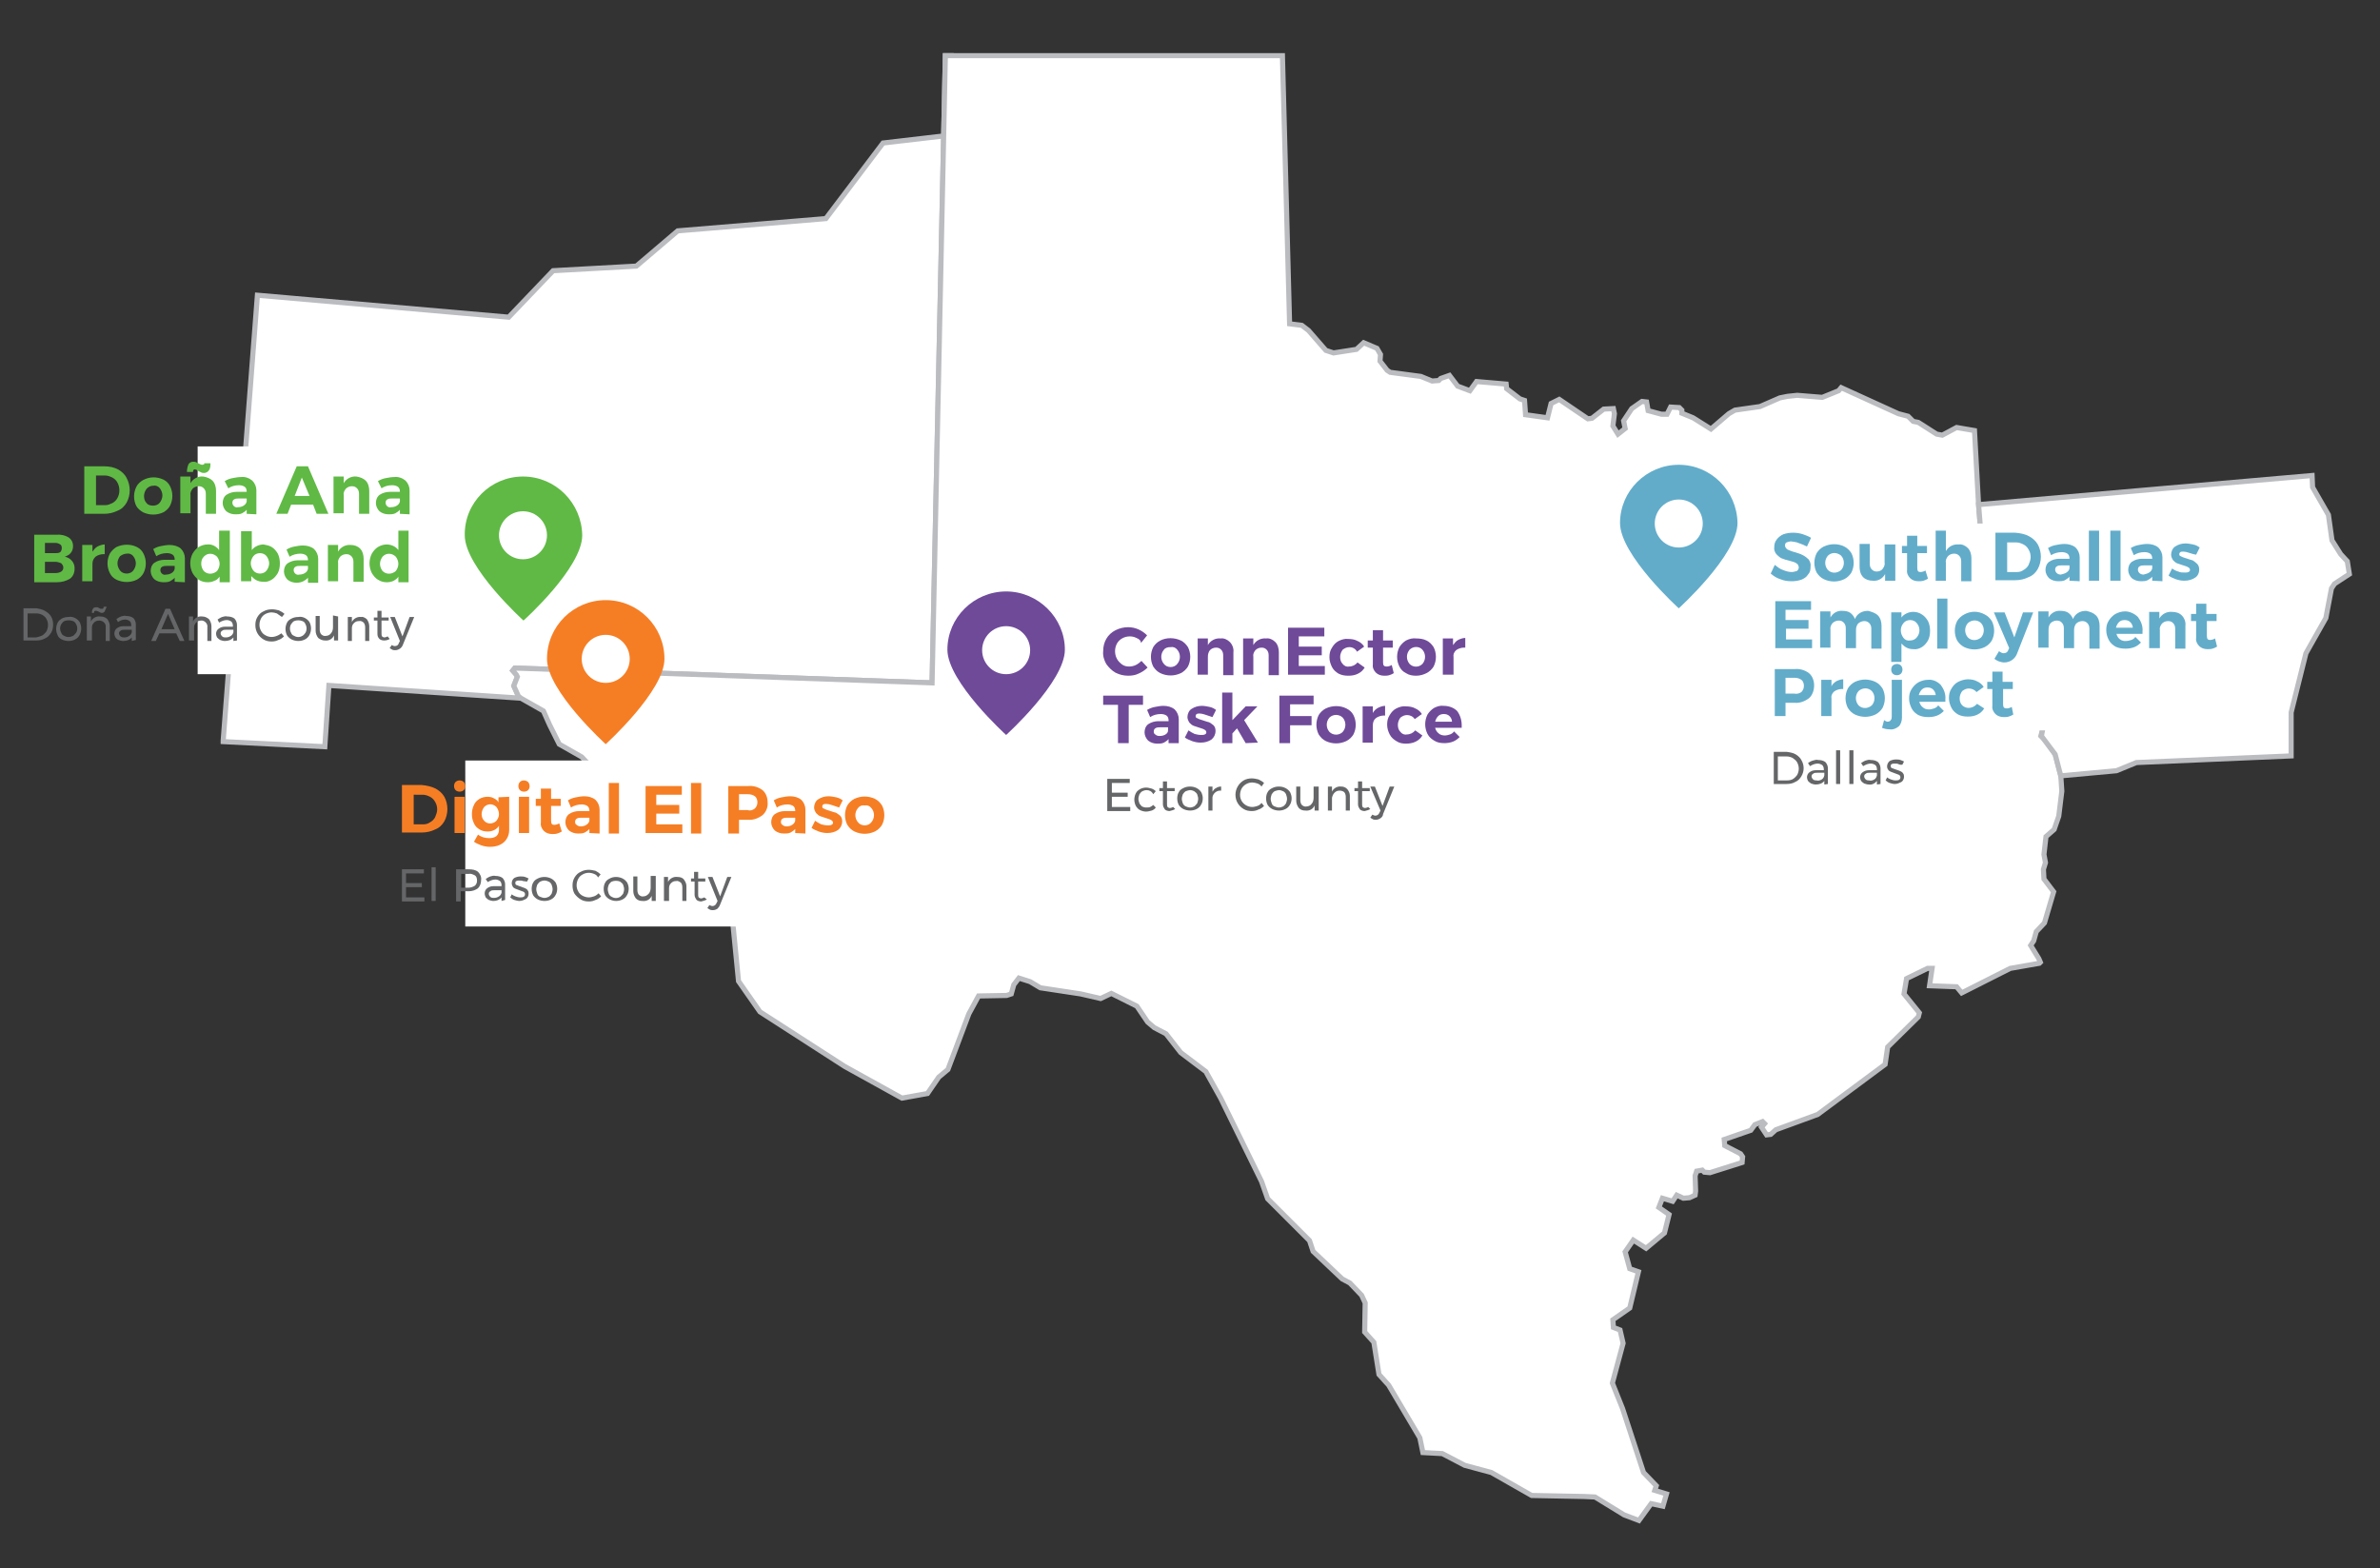 <?xml version="1.0" encoding="utf-8"?>
<!-- Generator: Adobe Illustrator 25.4.1, SVG Export Plug-In . SVG Version: 6.00 Build 0)  -->
<svg version="1.1" id="Outlined_Map_2" xmlns="http://www.w3.org/2000/svg" xmlns:xlink="http://www.w3.org/1999/xlink" x="0px"
	 y="0px" viewBox="0 0 466 307" style="enable-background:new 0 0 466 307;" xml:space="preserve">
<rect x="0" y="0" width="466" height="307" fill="#333333" stroke="none"/>
<style type="text/css">
	.st0{fill:#FFFFFF;stroke:#BBBCC0;stroke-miterlimit:10;}
	.st1{fill:#FFFFFF;}
	.st2{fill:#6F4A99;}
	.st3{fill:#656668;}
	.st4{fill:#62ACCA;}
	.st5{fill:#60B945;}
	.st6{fill:#F57E25;}
</style>
<polygon class="st0" points="184.9,26.6 172.9,28 161.7,42.8 132.7,45.2 124.6,52.1 108.3,53 99.6,62.1 50.4,57.8 43.7,145 
	43.7,145.2 63.6,146.2 64.4,134.2 102,136.7 101.5,136.3 100.6,134.3 101.3,132.5 101.1,132.1 100.4,131.3 100.8,130.8 182.5,133.7 
	185.1,10.9 186.2,10.9 "/>
<polygon class="st0" points="375.6,82.7 374.6,82.5 373.6,81.5 371.7,81 360.5,75.9 360,76.5 356.8,77.8 351.9,77.4 350,77.6 
	348.5,77.9 344.6,79.6 339.7,80.3 338.5,81 335,84 331.5,81.8 329.3,80.9 329.3,80.3 328.8,79.8 327.1,79.7 326.4,81.1 325.3,81.1 
	322.7,80.4 322.4,78.7 321.5,78.6 319.5,80 317.9,82.4 318.2,83.9 316.8,85 315.8,83.4 316.1,81 315.9,80 314,80.1 311.7,81.9 
	310.9,82 305.3,78.2 303.7,79 303,81.8 298.7,81.2 298.5,78.4 297.6,78.1 295,76.1 294.9,75.2 289.1,74.7 287.8,76.5 285.4,75.6 
	283.8,73.5 282.1,74.1 281.7,74.5 280.4,74.6 278.2,73.7 272.2,72.9 271.6,72.5 270.2,70.7 270.3,69.4 269.6,68.2 267,67.1 
	265.6,68.4 261.1,69.1 259.6,68.6 256.2,64.7 254.9,63.7 252.5,63.4 251.1,10.9 186.2,10.9 185.1,10.9 182.5,133.7 100.8,130.8 
	100.4,131.3 101.1,132.1 101.3,132.5 100.6,134.3 101.5,136.3 102,136.7 106.4,139.2 107.6,141.9 109.5,145.7 113.9,148.2 
	127.3,162.5 140.1,173.7 140.1,176 141,177.3 143.5,180.9 144.6,192.1 148.8,198.1 165.4,208.8 176.6,215 181.6,214.1 183.8,210.9 
	185.6,209.4 189.7,198.5 191.6,195 197.1,194.9 198,194.6 198.5,192.8 199.5,191.5 201.7,192.2 203.7,193.4 211.6,194.6 
	215.5,195.5 217.6,194.5 222.6,197 224.7,200.1 226,201.2 228.3,202.4 231.2,206.1 236.1,209.8 239,215 247,231.3 248.2,234.7 
	256.4,242.9 257.1,245 262.8,250.4 264.3,251.2 266.6,253.6 267.3,255.1 267.2,260.8 269,262.8 270,269.1 271.9,271.2 278,281.5 
	278.6,284.4 282.4,284.6 286.8,286.9 292,288.3 299.9,292.8 310.2,293 312.3,293.1 318,296.6 320.9,297.7 323.3,294.4 325.6,294.9 
	326.3,292.5 324,291.8 324.3,290.9 321.8,288.3 317.7,275.8 315.7,270.8 317.8,263 317.2,260.4 315.9,259.9 315.8,258.4 
	319.1,256.1 320.8,249 319.1,248.4 318.2,245.1 319.8,242.8 322.3,244.4 325.9,241.4 326.8,237.8 324.8,236.4 325.5,234.6 
	327.5,235.2 328.3,234 329.6,234.6 330.8,234.5 331.9,234 332,233.2 331.9,230.2 332.2,229.3 333.3,229.1 333.7,229.5 334.8,229.6 
	340.5,227.8 341.1,227.6 341.2,226.5 340.8,225.9 337.7,224.3 337.6,223.1 342.8,221.3 343.6,220.2 345.1,219.6 345.5,220 
	344.9,220.7 345.9,222.2 346.7,222.1 347.7,221.2 355.9,218.2 369.1,208.4 369.6,205 375.6,199.1 375.8,198.3 372.8,194.6 
	373.3,191.6 377.4,189.6 378.3,189.6 377.8,193 383.1,193.2 384.1,194.4 393.6,189.6 399.3,188.6 399.5,188.4 399.2,187.7 
	397.6,185.1 398.2,184.2 398.7,182.4 400.3,180.7 402.1,174.6 400.2,172.1 400.1,170.2 400.5,168.9 400.2,167.3 400.6,163.8 
	402.2,162.4 403.1,159.8 403.7,154.9 403.5,151.9 402.4,147.7 400.5,144.9 399.6,144.1 400,142.6 399.1,141.5 397.7,139.1 
	396.1,137.9 396.3,134 394.2,130.3 389.6,125.9 387.4,98.8 386.6,84.3 383.1,83.7 380.3,85.2 379.2,85 "/>
<polygon class="st0" points="387.4,98.8 452.7,93.1 452.8,95.4 455.9,100.8 456.6,105.8 458.3,108.5 459.6,109.9 460,112.4 
	457.1,114.3 456.5,115.2 455.4,121 451.5,127.9 448.6,139.5 448.6,148 418.3,149.3 414.4,150.9 403.5,151.9 402.4,147.7 
	399.7,144.1 400,142.6 396.1,137.9 396.3,134 389.6,125.9 "/>
<circle class="st1" cx="114.5" cy="137.3" r="1.7"/>
<path class="st2" d="M197,115.8c-6.3,0-11.5,5.1-11.5,11.4l0,0c0,6.3,11.5,16.7,11.5,16.7s11.5-10.4,11.5-16.7
	C208.5,121,203.3,115.8,197,115.8L197,115.8z M197,132c-2.6,0-4.7-2.1-4.7-4.7s2.1-4.7,4.7-4.7c2.6,0,4.7,2.1,4.7,4.7l0,0
	C201.7,129.9,199.6,132,197,132L197,132z"/>
<path class="st2" d="M222.5,124.9c-0.4-0.2-0.8-0.3-1.3-0.3c-1,0-2,0.5-2.5,1.4s-0.5,2.1,0,3c0.2,0.4,0.6,0.8,1,1.1s0.9,0.4,1.4,0.4
	c0.4,0,0.9-0.1,1.3-0.3c0.4-0.2,0.8-0.5,1.1-0.8l1.2,1.3c-0.5,0.5-1.1,0.9-1.8,1.2c-0.6,0.3-1.3,0.4-2,0.4c-0.9,0-1.7-0.2-2.5-0.6
	c-0.7-0.4-1.3-1-1.8-1.7c-0.4-0.7-0.7-1.6-0.6-2.5c0-0.9,0.2-1.7,0.6-2.4c0.4-0.7,1-1.3,1.8-1.7c0.8-0.4,1.6-0.6,2.5-0.6
	c1.4,0,2.7,0.6,3.7,1.6l-1.2,1.5C223.4,125.4,223,125.1,222.5,124.9z"/>
<path class="st2" d="M231.2,125.4c0.6,0.3,1,0.7,1.4,1.3c0.6,1.2,0.6,2.6,0,3.8c-0.3,0.5-0.8,1-1.4,1.3c-1.3,0.6-2.7,0.6-4,0
	c-0.6-0.3-1-0.7-1.4-1.3c-0.6-1.2-0.6-2.6,0-3.8c0.3-0.5,0.8-1,1.4-1.3C228.4,124.8,229.9,124.8,231.2,125.4z M227.9,127.2
	c-0.7,0.8-0.7,2,0,2.8c0.3,0.4,0.8,0.6,1.3,0.6s1-0.2,1.3-0.6c0.7-0.8,0.7-2,0-2.8c-0.3-0.4-0.8-0.6-1.3-0.5
	C228.7,126.7,228.2,126.8,227.9,127.2L227.9,127.2z"/>
<path class="st2" d="M240.8,125.7c0.5,0.5,0.8,1.3,0.7,2v4.5h-2v-3.9c0-0.4-0.1-0.8-0.4-1.1c-0.3-0.3-0.6-0.4-1-0.4
	c-0.5,0-0.9,0.2-1.2,0.5c-0.3,0.4-0.4,0.8-0.4,1.3v3.5h-2V125h2v1.3c0.5-0.9,1.5-1.4,2.5-1.3C239.6,124.9,240.3,125.2,240.8,125.7z"
	/>
<path class="st2" d="M249.7,125.7c0.5,0.5,0.7,1.3,0.7,2v4.5h-2v-3.9c0-0.4-0.1-0.8-0.4-1.1c-0.3-0.3-0.6-0.4-1-0.4
	c-0.5,0-0.9,0.2-1.2,0.5c-0.3,0.4-0.5,0.8-0.4,1.3v3.5h-2V125h2v1.3c0.5-0.9,1.5-1.4,2.5-1.3C248.5,124.9,249.2,125.2,249.7,125.7z"
	/>
<path class="st2" d="M252.2,122.9h7.1v1.7h-5v2h4.5v1.7h-4.5v2.1h5.1v1.7h-7.2V122.9z"/>
<path class="st2" d="M264.2,126.7c-0.5,0-0.9,0.2-1.3,0.5c-0.3,0.4-0.5,0.9-0.5,1.4s0.1,1,0.5,1.4c0.3,0.4,0.8,0.6,1.2,0.5
	c0.7,0,1.3-0.3,1.7-0.8l1.4,1c-0.3,0.5-0.7,0.9-1.3,1.2c-0.6,0.3-1.2,0.4-1.9,0.4c-0.7,0-1.3-0.1-1.9-0.4c-0.5-0.3-1-0.7-1.3-1.3
	s-0.5-1.2-0.5-1.9s0.1-1.3,0.5-1.9c0.3-0.5,0.7-1,1.3-1.3c0.6-0.3,1.3-0.5,1.9-0.4c0.6,0,1.3,0.1,1.8,0.4c0.5,0.2,1,0.6,1.3,1.1
	l-1.4,1C265.4,127,264.8,126.7,264.2,126.7z"/>
<path class="st2" d="M272.9,131.8c-0.3,0.2-0.6,0.3-0.9,0.4c-0.3,0.1-0.7,0.1-1,0.1c-0.6,0-1.2-0.2-1.6-0.6c-0.4-0.4-0.7-1-0.6-1.6
	v-3.3h-1v-1.4h1v-2h2v2h1.9v1.4h-1.9v2.9c0,0.6,0.2,0.8,0.7,0.8c0.3,0,0.7-0.1,1-0.3L272.9,131.8z"/>
<path class="st2" d="M279.3,125.4c0.6,0.3,1,0.7,1.4,1.3c0.6,1.2,0.6,2.6,0,3.8c-0.3,0.5-0.8,1-1.4,1.3s-1.3,0.5-2,0.5
	s-1.4-0.1-2-0.5c-0.6-0.3-1-0.7-1.3-1.3c-0.6-1.2-0.6-2.6,0-3.8c0.3-0.5,0.8-1,1.3-1.3c0.6-0.3,1.3-0.5,2-0.4
	C278,125,278.7,125.1,279.3,125.4z M276,127.2c-0.7,0.8-0.7,2,0,2.8c0.7,0.7,1.8,0.7,2.5,0l0,0c0.7-0.8,0.7-2,0-2.8
	C277.9,126.5,276.7,126.5,276,127.2L276,127.2z"/>
<path class="st2" d="M285.5,125.3c0.4-0.2,0.9-0.4,1.4-0.4v1.9h-0.3c-0.5,0-1.1,0.2-1.5,0.5c-0.4,0.4-0.6,0.8-0.5,1.4v3.4h-2.1V125
	h2v1.3C284.8,125.9,285.1,125.5,285.5,125.3z"/>
<path class="st2" d="M216,136.2h7.8v1.8H221v7.5h-2.1V138H216V136.2z"/>
<path class="st2" d="M228.8,145.5v-0.8c-0.2,0.3-0.6,0.5-0.9,0.7c-0.4,0.2-0.9,0.2-1.3,0.2c-0.7,0-1.3-0.2-1.8-0.6
	c-0.4-0.4-0.7-1-0.7-1.6s0.2-1.2,0.7-1.6c0.6-0.4,1.3-0.6,2-0.6h2V141c0-0.3-0.1-0.7-0.4-0.9c-0.3-0.2-0.7-0.3-1.1-0.3
	c-0.8,0-1.5,0.2-2.1,0.6l-0.6-1.4c0.5-0.3,1-0.5,1.6-0.6c0.5-0.1,1.1-0.2,1.6-0.2c0.8,0,1.6,0.2,2.2,0.7c0.5,0.5,0.8,1.2,0.8,1.9
	v4.7H228.8z M228.2,143.8c0.3-0.2,0.5-0.4,0.5-0.8v-0.6h-1.6c-0.3,0-0.6,0-0.9,0.2c-0.2,0.1-0.3,0.4-0.3,0.6c0,0.3,0.1,0.5,0.3,0.6
	c0.2,0.2,0.5,0.3,0.8,0.3C227.5,144.1,227.9,144,228.2,143.8L228.2,143.8z"/>
<path class="st2" d="M235.9,139.9c-0.3-0.1-0.7-0.2-1-0.2c-0.2,0-0.4,0-0.6,0.1c-0.1,0.1-0.2,0.2-0.2,0.4s0.1,0.4,0.3,0.4
	c0.3,0.2,0.7,0.3,1,0.4c0.4,0.1,0.8,0.3,1.3,0.4c0.3,0.1,0.6,0.4,0.9,0.6c0.3,0.3,0.4,0.7,0.4,1.1c0,0.7-0.3,1.3-0.8,1.7
	c-0.6,0.4-1.3,0.6-2.1,0.6c-0.6,0-1.1-0.1-1.7-0.3c-0.5-0.2-1-0.4-1.4-0.7l0.7-1.4c0.4,0.3,0.8,0.5,1.2,0.7c0.4,0.1,0.8,0.2,1.3,0.2
	c0.2,0,0.5,0,0.7-0.1s0.3-0.2,0.3-0.4s-0.1-0.4-0.3-0.5c-0.3-0.2-0.7-0.3-1-0.4c-0.4-0.1-0.8-0.3-1.2-0.4c-0.3-0.1-0.6-0.4-0.8-0.6
	c-0.2-0.3-0.4-0.7-0.4-1.1c0-0.6,0.3-1.3,0.8-1.6c0.6-0.4,1.3-0.6,2-0.6c0.5,0,1,0.1,1.5,0.2c0.5,0.1,0.9,0.3,1.3,0.6l-0.7,1.4
	C236.7,140.2,236.3,140,235.9,139.9z"/>
<path class="st2" d="M243.9,145.5l-1.7-2.9l-0.9,1v1.9h-2v-9.9h2v5.4l2.6-2.7h2.3l-2.6,2.7l2.7,4.4L243.9,145.5z"/>
<path class="st2" d="M250.5,136.2h6.7v1.7h-4.6v2.3h4.2v1.8h-4.2v3.5h-2.1L250.5,136.2z"/>
<path class="st2" d="M263.6,138.7c0.6,0.3,1.1,0.7,1.4,1.3c0.6,1.2,0.6,2.6,0,3.8c-0.3,0.5-0.8,1-1.4,1.3c-1.3,0.6-2.7,0.6-4,0
	c-0.6-0.3-1-0.7-1.4-1.3c-0.6-1.2-0.6-2.6,0-3.8c0.3-0.5,0.8-1,1.4-1.3C260.9,138.1,262.4,138.1,263.6,138.7L263.6,138.7z
	 M260.3,140.5c-0.7,0.8-0.7,2,0,2.8c0.7,0.7,1.8,0.7,2.5,0.1c0,0,0,0,0.1-0.1c0.7-0.8,0.7-2,0-2.8
	C262.2,139.8,261,139.8,260.3,140.5L260.3,140.5z"/>
<path class="st2" d="M269.8,138.6c0.4-0.2,0.9-0.4,1.4-0.4v1.9h-0.3c-0.5,0-1.1,0.2-1.5,0.5s-0.6,0.8-0.6,1.4v3.4h-2v-7.1h2v1.3
	C269,139.2,269.4,138.8,269.8,138.6z"/>
<path class="st2" d="M275.5,140c-0.5,0-0.9,0.2-1.3,0.5c-0.3,0.4-0.5,0.9-0.5,1.4s0.1,1,0.5,1.4c0.3,0.4,0.8,0.6,1.2,0.5
	c0.7,0,1.3-0.3,1.7-0.8l1.4,1c-0.3,0.5-0.7,0.9-1.3,1.2c-0.6,0.3-1.3,0.4-1.9,0.4c-0.7,0-1.3-0.1-1.9-0.5c-0.5-0.3-1-0.7-1.3-1.3
	s-0.5-1.2-0.5-1.9s0.1-1.3,0.5-1.9c0.3-0.5,0.7-1,1.3-1.3c0.6-0.3,1.3-0.5,1.9-0.4c0.6,0,1.3,0.1,1.8,0.4c0.5,0.2,1,0.6,1.3,1.1
	l-1.4,1C276.7,140.3,276.1,140,275.5,140z"/>
<path class="st2" d="M285.3,139.2c0.6,0.8,0.9,1.8,0.9,2.8c0,0.2,0,0.4,0,0.5H281c0.1,0.4,0.3,0.8,0.7,1.1c0.3,0.3,0.8,0.4,1.2,0.4
	c0.3,0,0.7-0.1,1-0.2c0.3-0.1,0.6-0.3,0.8-0.6l1.1,1.1c-0.4,0.4-0.8,0.7-1.3,0.9s-1.1,0.3-1.7,0.3c-0.7,0-1.4-0.1-2-0.5
	c-0.5-0.3-1-0.7-1.3-1.3c-0.6-1.2-0.6-2.6,0-3.8c0.3-0.5,0.8-1,1.3-1.3c0.6-0.3,1.2-0.5,1.9-0.4
	C283.6,138.2,284.6,138.5,285.3,139.2z M284.3,141.3c0-0.4-0.2-0.8-0.5-1.1s-0.7-0.4-1.1-0.4s-0.8,0.1-1.1,0.4
	c-0.3,0.3-0.5,0.7-0.6,1.1H284.3z"/>
<path class="st3" d="M216.8,152.5h4.4v0.8h-3.5v1.9h3.1v0.8h-3.1v2h3.6v0.8h-4.5V152.5z"/>
<path class="st3" d="M224.5,154.7c-0.3,0-0.6,0.1-0.8,0.2c-0.2,0.1-0.4,0.3-0.6,0.6c-0.1,0.3-0.2,0.6-0.2,0.9c0,0.3,0.1,0.6,0.2,0.9
	c0.1,0.2,0.3,0.4,0.5,0.6c0.2,0.1,0.5,0.2,0.8,0.2s0.6,0,0.8-0.1s0.4-0.2,0.6-0.4l0.5,0.5c-0.2,0.3-0.5,0.5-0.8,0.6
	c-0.4,0.1-0.7,0.2-1.1,0.2c-0.4,0-0.8-0.1-1.2-0.3s-0.6-0.5-0.8-0.8c-0.4-0.8-0.4-1.7,0-2.5c0.2-0.4,0.5-0.6,0.8-0.8
	c0.4-0.2,0.8-0.3,1.2-0.3s0.7,0.1,1.1,0.2c0.3,0.1,0.6,0.3,0.8,0.5l-0.5,0.6C225.5,154.9,225,154.7,224.5,154.7z"/>
<path class="st3" d="M230.1,158.4c-0.3,0.2-0.7,0.3-1.1,0.4c-0.3,0-0.7-0.1-0.9-0.3c-0.2-0.3-0.4-0.6-0.4-1v-2.6H227v-0.6h0.7V153
	h0.8v1.3h1.5v0.6h-1.5v2.5c0,0.2,0,0.4,0.1,0.6c0.1,0.1,0.3,0.2,0.4,0.2c0.3,0,0.5-0.1,0.7-0.2L230.1,158.4z"/>
<path class="st3" d="M234.3,154.3c0.4,0.2,0.7,0.5,0.9,0.8c0.2,0.4,0.3,0.8,0.3,1.2s-0.1,0.9-0.3,1.2c-0.2,0.4-0.5,0.7-0.9,0.9
	s-0.8,0.3-1.3,0.3c-0.4,0-0.9-0.1-1.3-0.3c-0.4-0.2-0.7-0.5-0.9-0.8c-0.2-0.4-0.3-0.8-0.3-1.3c0-0.4,0.1-0.9,0.3-1.2
	c0.2-0.4,0.5-0.6,0.9-0.8s0.8-0.3,1.3-0.3C233.5,154,233.9,154.1,234.3,154.3z M232.2,154.9c-0.2,0.1-0.4,0.3-0.6,0.6
	c-0.1,0.3-0.2,0.6-0.2,0.9c0,0.3,0.1,0.6,0.2,0.9c0.1,0.2,0.3,0.5,0.6,0.6s0.5,0.2,0.8,0.2s0.6-0.1,0.8-0.2c0.2-0.1,0.4-0.4,0.6-0.6
	c0.1-0.3,0.2-0.6,0.2-0.9c0-0.3-0.1-0.6-0.2-0.9c-0.1-0.2-0.3-0.4-0.6-0.6c-0.2-0.1-0.5-0.2-0.8-0.2
	C232.8,154.7,232.5,154.8,232.2,154.9z"/>
<path class="st3" d="M238.1,154.3c0.3-0.2,0.6-0.3,1-0.3v0.8c-0.8-0.1-1.6,0.5-1.7,1.3v0.1v2.5h-0.8V154h0.8v1
	C237.6,154.7,237.8,154.4,238.1,154.3z"/>
<path class="st3" d="M246.2,153.4c-0.3-0.1-0.7-0.2-1-0.2c-0.9,0-1.7,0.5-2.1,1.2c-0.4,0.8-0.4,1.7,0,2.4s1.2,1.2,2.1,1.2
	c0.3,0,0.7-0.1,1-0.2c0.3-0.1,0.6-0.3,0.8-0.6l0.5,0.6c-0.3,0.3-0.7,0.6-1.1,0.7c-0.4,0.2-0.8,0.3-1.3,0.3c-0.6,0-1.1-0.1-1.6-0.4
	c-1-0.6-1.6-1.6-1.6-2.8c0-1.1,0.6-2.2,1.6-2.8c0.5-0.3,1.1-0.4,1.6-0.4c0.4,0,0.9,0.1,1.3,0.2c0.4,0.2,0.8,0.4,1.1,0.7L247,154
	C246.8,153.7,246.5,153.5,246.2,153.4z"/>
<path class="st3" d="M251.7,154.3c0.4,0.2,0.7,0.5,0.9,0.8c0.2,0.4,0.3,0.8,0.3,1.2s-0.1,0.9-0.3,1.2c-0.2,0.4-0.5,0.7-0.9,0.9
	s-0.8,0.3-1.3,0.3c-0.4,0-0.9-0.1-1.3-0.3c-0.4-0.2-0.7-0.5-0.9-0.8c-0.2-0.4-0.3-0.8-0.3-1.3c0-0.4,0.1-0.9,0.3-1.2
	c0.2-0.4,0.5-0.6,0.9-0.8s0.8-0.3,1.3-0.3C250.9,154,251.3,154.1,251.7,154.3z M249.6,154.9c-0.2,0.1-0.4,0.3-0.6,0.6
	c-0.1,0.3-0.2,0.6-0.2,0.9c0,0.3,0.1,0.6,0.2,0.9c0.1,0.3,0.3,0.5,0.6,0.6s0.5,0.2,0.8,0.2s0.6-0.1,0.8-0.2c0.2-0.1,0.4-0.3,0.6-0.6
	c0.1-0.3,0.2-0.6,0.2-0.9c0-0.3-0.1-0.6-0.2-0.9c-0.1-0.2-0.3-0.5-0.6-0.6c-0.2-0.1-0.5-0.2-0.8-0.2
	C250.2,154.7,249.9,154.8,249.6,154.9z"/>
<path class="st3" d="M258.2,154v4.7h-0.8v-1c-0.3,0.7-1,1.1-1.8,1c-0.5,0-0.9-0.1-1.3-0.5c-0.3-0.4-0.5-0.9-0.5-1.4V154h0.8v2.7
	c0,0.3,0.1,0.7,0.3,0.9s0.6,0.4,0.9,0.3c0.4,0,0.8-0.2,1-0.5c0.3-0.3,0.4-0.8,0.4-1.2V154H258.2z"/>
<path class="st3" d="M263.8,154.5c0.3,0.4,0.5,0.8,0.5,1.3v2.9h-0.8V156c0-0.3-0.1-0.7-0.3-0.9c-0.2-0.2-0.6-0.3-0.9-0.3
	c-0.4,0-0.7,0.1-1,0.4c-0.3,0.3-0.4,0.6-0.5,1v2.5H260V154h0.8v1c0.3-0.7,1.1-1.1,1.8-1C263,154,263.4,154.1,263.8,154.5z"/>
<path class="st3" d="M268.3,158.4c-0.3,0.2-0.7,0.3-1.1,0.4c-0.3,0-0.7-0.1-0.9-0.3c-0.2-0.3-0.4-0.6-0.4-1v-2.6h-0.7v-0.6h0.7V153
	h0.8v1.3h1.5v0.6h-1.5v2.5c0,0.2,0,0.4,0.1,0.6c0.1,0.1,0.3,0.2,0.4,0.2c0.3,0,0.5-0.1,0.7-0.2L268.3,158.4z"/>
<path class="st3" d="M270.3,160.2c-0.3,0.2-0.6,0.3-0.9,0.3c-0.2,0-0.4,0-0.6-0.1s-0.3-0.2-0.5-0.3l0.4-0.6c0.2,0.1,0.4,0.2,0.6,0.2
	c0.4,0,0.7-0.3,0.8-0.6l0.2-0.4l-2-4.7h0.9l1.5,3.8l1.4-3.8h0.9l-2.2,5.4C270.8,159.7,270.6,160,270.3,160.2z"/>
<path class="st4" d="M328.7,91c-6.3,0-11.5,5.1-11.5,11.4l0,0c0,6.3,11.5,16.7,11.5,16.7s11.5-10.4,11.5-16.7
	C340.1,96.1,335,91,328.7,91z M328.7,107.2c-2.6,0-4.7-2.1-4.7-4.7s2.1-4.7,4.7-4.7s4.7,2.1,4.7,4.7l0,0
	C333.4,105.1,331.3,107.2,328.7,107.2L328.7,107.2L328.7,107.2z"/>
<path class="st5" d="M102.4,93.3c-6.3,0-11.5,5.1-11.4,11.5c0,6.3,11.5,16.7,11.5,16.7s11.5-10.3,11.5-16.7
	C113.9,98.5,108.8,93.3,102.4,93.3C102.5,93.3,102.5,93.3,102.4,93.3z M102.4,109.5c-2.6,0-4.7-2.1-4.7-4.7s2.1-4.7,4.7-4.7
	s4.7,2.1,4.7,4.7l0,0C107.1,107.4,105,109.5,102.4,109.5z"/>
<rect x="91.1" y="148.9" class="st1" width="62.7" height="32.5"/>
<rect x="38.7" y="87.4" class="st1" width="44.5" height="44.6"/>
<path class="st6" d="M85.3,154.4c0.7,0.4,1.3,0.9,1.7,1.6c0.4,0.7,0.6,1.6,0.6,2.4c0,0.8-0.2,1.7-0.6,2.4s-1,1.3-1.8,1.6
	c-0.8,0.4-1.7,0.6-2.6,0.6h-3.9v-9.3h3.9C83.6,153.8,84.5,154,85.3,154.4z M84.2,161c0.4-0.2,0.8-0.6,1-1c0.2-0.5,0.4-1,0.4-1.5
	s-0.1-1-0.4-1.5c-0.2-0.4-0.6-0.8-1-1s-0.9-0.4-1.4-0.4H81v5.8h1.9C83.3,161.4,83.8,161.3,84.2,161z"/>
<path class="st6" d="M90.8,153.1c0.4,0.5,0.4,1.2,0,1.6c-0.4,0.4-1.2,0.4-1.6,0c-0.2-0.2-0.3-0.5-0.3-0.8s0.1-0.6,0.3-0.8
	c0.2-0.2,0.5-0.3,0.8-0.3C90.3,152.8,90.6,152.9,90.8,153.1z M89,156h2v7.1h-2V156z"/>
<path class="st6" d="M99.7,156v6.5c0,1.3-0.7,2.4-1.8,2.9c-0.6,0.3-1.3,0.4-2,0.4c-0.6,0-1.1-0.1-1.7-0.3c-0.5-0.2-1-0.4-1.4-0.7
	l0.8-1.4c0.6,0.5,1.4,0.7,2.2,0.7c0.5,0,1-0.1,1.4-0.4c0.3-0.3,0.5-0.7,0.5-1.2v-0.8c-0.2,0.3-0.5,0.6-0.9,0.8s-0.8,0.3-1.3,0.3
	c-0.6,0-1.1-0.1-1.6-0.4c-0.5-0.3-0.9-0.7-1.1-1.2c-0.3-0.6-0.4-1.2-0.4-1.8s0.1-1.2,0.4-1.8c0.2-0.5,0.6-0.9,1.1-1.2
	s1.1-0.4,1.6-0.4c0.4,0,0.9,0.1,1.2,0.3c0.4,0.2,0.7,0.4,0.9,0.8v-1L99.7,156z M97.2,160.7c0.3-0.4,0.5-0.8,0.5-1.3s-0.2-1-0.5-1.4
	c-0.7-0.7-1.7-0.7-2.4,0l0,0c-0.3,0.4-0.5,0.9-0.5,1.4s0.2,1,0.5,1.3C95.4,161.4,96.5,161.4,97.2,160.7L97.2,160.7z"/>
<path class="st6" d="M103.4,153.1c0.4,0.5,0.4,1.2,0,1.6c-0.2,0.2-0.5,0.3-0.8,0.3s-0.6-0.1-0.8-0.3c-0.2-0.2-0.3-0.5-0.3-0.8
	s0.1-0.6,0.3-0.8C102.2,152.7,102.9,152.7,103.4,153.1L103.4,153.1z M101.6,156h2v7.1h-2V156z"/>
<path class="st6" d="M110,162.8c-0.3,0.2-0.6,0.3-0.9,0.4c-0.3,0.1-0.7,0.1-1,0.1c-0.6,0-1.2-0.2-1.6-0.6c-0.4-0.4-0.7-1-0.6-1.6
	v-3.3h-1v-1.4h1v-2h2v2h1.9v1.4h-1.9v2.9c0,0.6,0.2,0.8,0.6,0.8c0.3,0,0.7-0.1,1-0.3L110,162.8z"/>
<path class="st6" d="M115.4,163.1v-0.8c-0.2,0.3-0.6,0.5-0.9,0.7c-0.4,0.2-0.9,0.2-1.3,0.2c-0.7,0-1.3-0.2-1.8-0.6
	c-0.4-0.4-0.7-1-0.7-1.6s0.2-1.2,0.7-1.6c0.6-0.4,1.3-0.6,2-0.6h2v-0.1c0-0.3-0.1-0.7-0.4-0.9s-0.7-0.3-1.1-0.3
	c-0.7,0-1.5,0.2-2.1,0.6l-0.6-1.4c0.5-0.3,1-0.5,1.6-0.6c0.5-0.1,1.1-0.2,1.6-0.2c0.8,0,1.6,0.2,2.2,0.7c0.5,0.5,0.8,1.2,0.8,1.9
	v4.7L115.4,163.1L115.4,163.1z M114.8,161.5c0.3-0.2,0.5-0.4,0.6-0.8v-0.6h-1.6c-0.3,0-0.6,0-0.9,0.2c-0.2,0.1-0.3,0.4-0.3,0.6
	c0,0.3,0.1,0.5,0.3,0.6c0.2,0.2,0.5,0.3,0.8,0.3C114.1,161.8,114.5,161.7,114.8,161.5L114.8,161.5z"/>
<path class="st6" d="M119.2,153.3h2v9.9h-2V153.3z"/>
<path class="st6" d="M126.4,153.9h7.1v1.7h-5v2h4.5v1.7h-4.5v2.1h5.1v1.7h-7.2L126.4,153.9z"/>
<path class="st6" d="M135.3,153.3h2v9.9h-2V153.3z"/>
<path class="st6" d="M149.3,154.7c0.7,0.6,1,1.5,1,2.4c0.1,0.9-0.3,1.9-1,2.5c-0.8,0.6-1.8,1-2.8,0.9h-1.8v2.7h-2.1v-9.3h3.9
	C147.5,153.8,148.5,154.1,149.3,154.7z M147.8,158.3c0.3-0.3,0.5-0.7,0.5-1.2c0-0.4-0.1-0.9-0.5-1.2s-0.9-0.4-1.4-0.4h-1.7v3.1h1.7
	C146.9,158.8,147.4,158.6,147.8,158.3z"/>
<path class="st6" d="M155.7,163.1v-0.8c-0.2,0.3-0.6,0.5-0.9,0.7c-0.4,0.2-0.9,0.2-1.3,0.2c-0.7,0-1.3-0.2-1.8-0.6
	c-0.4-0.4-0.7-1-0.7-1.6s0.2-1.2,0.7-1.6c0.6-0.4,1.3-0.6,2-0.6h2v-0.1c0-0.3-0.1-0.7-0.4-0.9c-0.3-0.2-0.7-0.3-1.1-0.3
	c-0.8,0-1.5,0.2-2.1,0.6l-0.6-1.4c0.5-0.3,1-0.5,1.6-0.6c0.5-0.1,1.1-0.2,1.6-0.2c0.8,0,1.6,0.2,2.2,0.7c0.5,0.5,0.8,1.2,0.8,1.9
	v4.7L155.7,163.1z M155.1,161.5c0.3-0.2,0.5-0.4,0.6-0.8v-0.6h-1.6c-0.3,0-0.6,0-0.9,0.2c-0.2,0.1-0.3,0.4-0.3,0.6
	c0,0.3,0.1,0.5,0.3,0.6c0.2,0.2,0.5,0.3,0.8,0.3C154.4,161.8,154.8,161.7,155.1,161.5z"/>
<path class="st6" d="M162.8,157.6c-0.3-0.1-0.7-0.2-1-0.2c-0.2,0-0.4,0-0.6,0.1c-0.1,0.1-0.2,0.2-0.2,0.4s0.1,0.4,0.3,0.4
	c0.3,0.2,0.7,0.3,1,0.4c0.4,0.1,0.8,0.3,1.3,0.4c0.3,0.1,0.6,0.4,0.9,0.6c0.3,0.3,0.4,0.7,0.4,1.1c0,0.7-0.3,1.3-0.8,1.7
	c-0.6,0.4-1.3,0.6-2.1,0.6c-0.6,0-1.1-0.1-1.7-0.3c-0.5-0.2-1-0.4-1.4-0.7l0.7-1.4c0.4,0.3,0.8,0.5,1.2,0.7c0.4,0.1,0.8,0.2,1.3,0.2
	c0.2,0,0.5,0,0.7-0.1s0.3-0.2,0.3-0.4s-0.1-0.4-0.3-0.5c-0.3-0.2-0.7-0.3-1-0.4c-0.4-0.1-0.8-0.3-1.2-0.4c-0.3-0.1-0.6-0.4-0.8-0.6
	c-0.2-0.3-0.4-0.7-0.4-1.1c0-0.6,0.3-1.3,0.8-1.6c0.6-0.4,1.3-0.6,2-0.6c0.5,0,1,0.1,1.5,0.2c0.5,0.1,0.9,0.3,1.3,0.6l-0.7,1.4
	C163.6,157.9,163.2,157.7,162.8,157.6z"/>
<path class="st6" d="M171.3,156.4c0.6,0.3,1,0.7,1.4,1.3c0.6,1.2,0.6,2.6,0,3.8c-0.3,0.5-0.8,1-1.4,1.3c-1.3,0.6-2.7,0.6-4,0
	c-0.6-0.3-1-0.7-1.4-1.3c-0.6-1.2-0.6-2.6,0-3.8c0.3-0.5,0.8-1,1.4-1.3C168.6,155.8,170,155.8,171.3,156.4z M168,158.2
	c-0.7,0.8-0.7,2,0,2.8c0.3,0.4,0.8,0.6,1.3,0.6s1-0.2,1.3-0.6c0.7-0.8,0.7-2,0-2.8c-0.3-0.4-0.8-0.6-1.3-0.5
	C168.8,157.6,168.3,157.8,168,158.2z"/>
<path class="st3" d="M78.7,170.2H83v0.8h-3.5v1.9h3.1v0.8h-3.1v2h3.6v0.8h-4.4V170.2z"/>
<path class="st3" d="M84.5,169.8h0.8v6.6h-0.8V169.8z"/>
<path class="st3" d="M93.6,170.7c0.4,0.4,0.7,1,0.6,1.6c0,0.6-0.2,1.2-0.6,1.6c-0.5,0.4-1.2,0.6-1.8,0.6h-1.6v2h-0.9v-6.3h2.4
	C92.5,170.2,93.1,170.3,93.6,170.7z M93,173.4c0.3-0.3,0.4-0.6,0.4-1s-0.1-0.8-0.4-1c-0.4-0.2-0.8-0.4-1.2-0.3h-1.5v2.7h1.5
	C92.2,173.8,92.7,173.6,93,173.4L93,173.4z"/>
<path class="st3" d="M98.2,176.4v-0.7c-0.4,0.5-1,0.7-1.6,0.7c-0.3,0-0.6-0.1-0.9-0.2c-0.2-0.1-0.4-0.3-0.6-0.5
	c-0.1-0.2-0.2-0.5-0.2-0.8c0-0.4,0.2-0.8,0.5-1c0.4-0.3,0.8-0.4,1.3-0.4h1.5v-0.2c0-0.3-0.1-0.6-0.3-0.8c-0.3-0.2-0.6-0.3-0.9-0.3
	c-0.5,0-1,0.2-1.5,0.5l-0.4-0.6c0.3-0.2,0.6-0.4,0.9-0.5s0.7-0.2,1-0.1c0.5,0,1,0.1,1.4,0.4c0.3,0.3,0.5,0.8,0.5,1.2v3.1L98.2,176.4
	z M97.7,175.5c0.3-0.2,0.4-0.4,0.5-0.7v-0.5h-1.4c-0.3,0-0.6,0-0.8,0.2c-0.2,0.1-0.3,0.3-0.3,0.5s0.1,0.4,0.3,0.6
	c0.2,0.2,0.5,0.2,0.7,0.2C97.1,175.8,97.4,175.7,97.7,175.5L97.7,175.5z"/>
<path class="st3" d="M102.4,172.5c-0.2-0.1-0.4-0.1-0.7-0.1c-0.2,0-0.4,0-0.6,0.1s-0.2,0.2-0.2,0.4s0.1,0.4,0.3,0.4
	c0.2,0.1,0.5,0.2,0.8,0.3s0.5,0.2,0.8,0.3c0.2,0.1,0.4,0.2,0.5,0.4c0.2,0.2,0.2,0.5,0.2,0.7c0,0.4-0.2,0.8-0.5,1
	c-0.4,0.2-0.8,0.4-1.3,0.4c-0.3,0-0.7-0.1-1-0.2c-0.3-0.1-0.6-0.3-0.8-0.5l0.3-0.6c0.2,0.2,0.5,0.3,0.7,0.4c0.3,0.1,0.6,0.2,0.9,0.2
	c0.2,0,0.5,0,0.7-0.1s0.3-0.3,0.3-0.5s-0.1-0.4-0.3-0.5c-0.3-0.1-0.5-0.2-0.8-0.3s-0.5-0.2-0.8-0.3c-0.2-0.1-0.4-0.2-0.5-0.4
	s-0.2-0.4-0.2-0.7c0-0.4,0.2-0.8,0.5-1c0.4-0.2,0.8-0.3,1.2-0.3c0.3,0,0.6,0,0.9,0.1s0.5,0.2,0.7,0.3l-0.3,0.6
	C102.9,172.6,102.7,172.5,102.4,172.5z"/>
<path class="st3" d="M107.9,172c0.4,0.2,0.7,0.5,0.9,0.8c0.2,0.4,0.3,0.8,0.3,1.2s-0.1,0.9-0.3,1.2c-0.2,0.4-0.5,0.7-0.9,0.9
	s-0.8,0.3-1.3,0.3c-0.4,0-0.9-0.1-1.3-0.3s-0.7-0.5-0.9-0.8c-0.2-0.4-0.3-0.8-0.3-1.3c0-0.4,0.1-0.9,0.3-1.2
	c0.2-0.4,0.5-0.6,0.9-0.8s0.8-0.3,1.3-0.3C107,171.7,107.5,171.8,107.9,172z M105.8,172.6c-0.2,0.1-0.4,0.3-0.6,0.6
	c-0.1,0.3-0.2,0.6-0.2,0.9c0,0.3,0.1,0.6,0.2,0.9c0.1,0.3,0.3,0.5,0.6,0.6c0.3,0.1,0.5,0.2,0.8,0.2s0.6-0.1,0.8-0.2
	c0.2-0.1,0.4-0.3,0.6-0.6c0.1-0.3,0.2-0.6,0.2-0.9c0-0.3-0.1-0.6-0.2-0.9c-0.1-0.2-0.3-0.5-0.6-0.6c-0.2-0.1-0.5-0.2-0.8-0.2
	C106.3,172.4,106,172.5,105.8,172.6L105.8,172.6z"/>
<path class="st3" d="M116.3,171.1c-0.7-0.3-1.5-0.3-2.2,0.1c-0.4,0.2-0.7,0.5-0.9,0.9c-0.4,0.8-0.4,1.7,0,2.4
	c0.2,0.4,0.5,0.7,0.9,0.9s0.8,0.3,1.2,0.3c0.3,0,0.7-0.1,1-0.2c0.3-0.1,0.6-0.3,0.9-0.6l0.5,0.6c-0.3,0.3-0.7,0.6-1.1,0.7
	c-0.4,0.2-0.8,0.3-1.3,0.3c-0.6,0-1.1-0.1-1.6-0.4c-0.5-0.3-0.9-0.7-1.2-1.1c-0.3-0.5-0.4-1.1-0.4-1.6c0-0.6,0.1-1.1,0.4-1.6
	s0.7-0.9,1.2-1.1c0.5-0.3,1.1-0.4,1.6-0.4c0.4,0,0.9,0.1,1.3,0.2c0.4,0.2,0.7,0.4,1,0.7l-0.5,0.6
	C116.9,171.4,116.6,171.2,116.3,171.1z"/>
<path class="st3" d="M121.9,172c0.4,0.2,0.7,0.5,0.9,0.8c0.2,0.4,0.3,0.8,0.3,1.2s-0.1,0.9-0.3,1.2c-0.2,0.4-0.5,0.7-0.9,0.9
	c-0.8,0.4-1.7,0.4-2.5,0c-0.4-0.2-0.7-0.5-0.9-0.8c-0.2-0.4-0.3-0.8-0.3-1.3c0-0.4,0.1-0.9,0.3-1.2c0.2-0.4,0.5-0.6,0.9-0.8
	C120.1,171.6,121.1,171.6,121.9,172L121.9,172z M119.8,172.6c-0.2,0.1-0.4,0.3-0.6,0.6c-0.1,0.3-0.2,0.6-0.2,0.9
	c0,0.3,0.1,0.6,0.2,0.9c0.1,0.2,0.3,0.5,0.6,0.6c0.5,0.3,1.1,0.3,1.6,0c0.2-0.1,0.4-0.4,0.6-0.6c0.1-0.3,0.2-0.6,0.2-0.9
	c0-0.3-0.1-0.6-0.2-0.9c-0.1-0.2-0.3-0.4-0.6-0.6C120.9,172.4,120.3,172.4,119.8,172.6z"/>
<path class="st3" d="M128.4,171.7v4.7h-0.8v-1c-0.3,0.7-1,1.1-1.8,1c-0.5,0-0.9-0.1-1.3-0.5c-0.3-0.4-0.5-0.9-0.5-1.4v-2.9h0.8v2.7
	c0,0.3,0.1,0.7,0.3,0.9c0.2,0.2,0.6,0.4,0.9,0.3c0.4,0,0.7-0.2,1-0.5s0.4-0.8,0.4-1.2v-2.3h1V171.7z"/>
<path class="st3" d="M133.9,172.2c0.3,0.4,0.5,0.8,0.5,1.3v2.9h-0.8v-2.7c0-0.3-0.1-0.7-0.3-0.9c-0.3-0.2-0.6-0.4-0.9-0.3
	c-0.4,0-0.7,0.1-1,0.4c-0.3,0.3-0.4,0.6-0.4,1v2.5h-1v-4.7h0.8v1c0.3-0.7,1.1-1.1,1.8-1C133.1,171.7,133.6,171.8,133.9,172.2z"/>
<path class="st3" d="M138.4,176.1c-0.3,0.2-0.7,0.3-1.1,0.4c-0.3,0-0.7-0.1-0.9-0.3c-0.2-0.3-0.4-0.6-0.4-1v-2.6h-0.7V172h0.6v-1.3
	h0.8v1.3h1.4v0.6h-1.4v2.5c0,0.2,0,0.4,0.1,0.6c0.1,0.1,0.3,0.2,0.4,0.2c0.3,0,0.5-0.1,0.7-0.2L138.4,176.1z"/>
<path class="st3" d="M140.5,177.9c-0.3,0.2-0.6,0.3-0.9,0.3c-0.2,0-0.4,0-0.6-0.1c-0.2-0.1-0.3-0.2-0.5-0.3l0.4-0.6
	c0.2,0.1,0.4,0.2,0.6,0.2c0.4,0,0.7-0.3,0.8-0.6l0.2-0.4l-1.9-4.7h0.9l1.5,3.8l1.4-3.8h0.8l-2.2,5.4
	C140.9,177.4,140.7,177.7,140.5,177.9z"/>
<circle class="st1" cx="118.6" cy="129" r="6.9"/>
<path class="st6" d="M118.6,117.5c-6.3,0-11.5,5.1-11.5,11.5l0,0c0,6.3,11.5,16.7,11.5,16.7s11.5-10.4,11.5-16.7
	S125,117.5,118.6,117.5L118.6,117.5z M118.6,133.7c-2.6,0-4.7-2.1-4.7-4.7s2.1-4.7,4.7-4.7s4.7,2.1,4.7,4.7
	C123.3,131.6,121.2,133.7,118.6,133.7C118.6,133.7,118.6,133.6,118.6,133.7L118.6,133.7z"/>
<rect x="381" y="102.5" class="st1" width="28.9" height="40.5"/>
<path class="st4" d="M352.1,106.3c-0.4-0.2-0.9-0.2-1.4-0.3c-0.3,0-0.6,0.1-0.9,0.2c-0.2,0.1-0.3,0.3-0.3,0.6c0,0.3,0.2,0.6,0.5,0.8
	c0.5,0.2,0.9,0.4,1.4,0.5c0.5,0.2,1.1,0.3,1.6,0.6c0.4,0.2,0.8,0.5,1.1,0.8c0.3,0.4,0.5,0.9,0.4,1.5c0,0.6-0.1,1.1-0.5,1.5
	c-0.3,0.5-0.8,0.8-1.3,1c-0.6,0.2-1.2,0.3-1.9,0.3c-0.8,0-1.5-0.1-2.2-0.4c-0.7-0.2-1.3-0.6-1.9-1.1l0.8-1.7c0.5,0.4,1,0.8,1.6,1
	c0.5,0.2,1.1,0.4,1.7,0.4c0.3,0,0.7-0.1,1-0.2c0.2-0.1,0.4-0.4,0.4-0.7c0-0.2-0.1-0.4-0.2-0.6c-0.2-0.2-0.4-0.3-0.6-0.4
	c-0.3-0.1-0.6-0.2-1-0.3c-0.5-0.1-1.1-0.3-1.6-0.5c-0.4-0.2-0.7-0.5-1-0.8c-0.3-0.4-0.5-0.9-0.4-1.4c0-0.5,0.1-1,0.5-1.5
	c0.3-0.4,0.8-0.8,1.3-1c0.6-0.2,1.2-0.3,1.9-0.3c0.6,0,1.3,0.1,1.9,0.3c0.6,0.2,1.1,0.4,1.6,0.7l-0.8,1.7
	C353.2,106.7,352.7,106.5,352.1,106.3z"/>
<path class="st4" d="M361.1,107c0.6,0.3,1,0.7,1.4,1.3c0.6,1.2,0.6,2.6,0,3.8c-0.3,0.5-0.8,1-1.4,1.3c-1.3,0.6-2.7,0.6-4,0
	c-0.6-0.3-1-0.7-1.4-1.3c-0.6-1.2-0.6-2.6,0-3.8c0.3-0.5,0.8-1,1.4-1.3C358.4,106.4,359.9,106.4,361.1,107z M357.9,108.8
	c-0.7,0.8-0.7,2,0,2.8c0.7,0.7,1.8,0.7,2.6,0l0,0c0.7-0.8,0.7-2,0-2.8C359.7,108.1,358.6,108.1,357.9,108.8L357.9,108.8z"/>
<path class="st4" d="M371.1,106.6v7.1h-2v-1.3c-0.5,0.9-1.4,1.4-2.4,1.3c-0.7,0-1.4-0.2-1.9-0.7s-0.7-1.3-0.7-2v-4.5h2v3.9
	c0,0.4,0.1,0.8,0.4,1.1c0.3,0.3,0.6,0.4,1,0.4s0.9-0.2,1.1-0.5c0.3-0.4,0.5-0.8,0.4-1.3v-3.5H371.1z"/>
<path class="st4" d="M377.5,113.3c-0.3,0.2-0.6,0.3-0.9,0.4s-0.7,0.1-1,0.1c-0.6,0-1.2-0.2-1.6-0.6s-0.7-1-0.6-1.6v-3.3h-1v-1.4h1
	v-2h2v2h1.9v1.4h-1.9v2.9c0,0.6,0.2,0.8,0.6,0.8c0.3,0,0.7-0.1,1-0.3L377.5,113.3z"/>
<path class="st4" d="M385.3,107.3c0.5,0.5,0.7,1.3,0.7,2v4.5h-2v-3.9c0-0.4-0.1-0.8-0.4-1.1c-0.3-0.3-0.6-0.4-1-0.4
	c-0.5,0-0.9,0.2-1.2,0.5c-0.3,0.4-0.5,0.8-0.4,1.3v3.5h-2v-9.8h2v4c0.5-0.9,1.5-1.4,2.5-1.3C384.1,106.5,384.8,106.8,385.3,107.3z"
	/>
<path class="st4" d="M397.3,105c0.7,0.4,1.3,0.9,1.7,1.6c0.8,1.5,0.8,3.3,0,4.8c-0.4,0.7-1,1.3-1.8,1.6c-0.8,0.4-1.7,0.6-2.6,0.6
	h-3.9v-9.3h3.9C395.7,104.4,396.6,104.6,397.3,105z M396.2,111.6c0.4-0.2,0.8-0.6,1-1c0.2-0.5,0.4-1,0.4-1.5s-0.1-1-0.4-1.5
	c-0.2-0.4-0.6-0.8-1-1s-0.9-0.4-1.4-0.4H393v5.8h1.9C395.4,112,395.8,111.9,396.2,111.6L396.2,111.6z"/>
<path class="st4" d="M405.2,113.7v-0.8c-0.2,0.3-0.6,0.5-0.9,0.7c-0.4,0.2-0.9,0.2-1.3,0.2c-0.7,0-1.3-0.2-1.8-0.6
	c-0.4-0.4-0.7-1-0.7-1.6s0.2-1.2,0.7-1.6c0.6-0.4,1.3-0.6,2-0.6h2v-0.1c0-0.3-0.1-0.7-0.4-0.9c-0.3-0.2-0.7-0.3-1.1-0.3
	c-0.7,0-1.5,0.2-2.1,0.6l-0.6-1.4c0.5-0.3,1-0.5,1.6-0.6c0.5-0.1,1.1-0.2,1.6-0.2c0.8,0,1.6,0.2,2.2,0.7c0.5,0.5,0.8,1.2,0.8,1.9
	v4.7L405.2,113.7L405.2,113.7z M404.6,112.1c0.3-0.2,0.5-0.4,0.6-0.8v-0.6h-1.6c-0.3,0-0.6,0-0.9,0.2c-0.2,0.1-0.3,0.4-0.3,0.6
	c0,0.3,0.1,0.5,0.3,0.7c0.2,0.2,0.5,0.3,0.8,0.3C403.9,112.4,404.3,112.3,404.6,112.1z"/>
<path class="st4" d="M409,103.9h2v9.8h-2V103.9z"/>
<path class="st4" d="M413.2,103.9h2v9.8h-2V103.9z"/>
<path class="st4" d="M421.4,113.7v-0.8c-0.2,0.3-0.6,0.5-0.9,0.7c-0.4,0.2-0.9,0.2-1.3,0.2c-0.7,0-1.3-0.2-1.8-0.6
	c-0.4-0.4-0.7-1-0.7-1.6s0.2-1.2,0.7-1.6c0.6-0.4,1.3-0.6,2-0.6h2v-0.1c0-0.3-0.1-0.7-0.4-0.9c-0.3-0.2-0.7-0.3-1.1-0.3
	c-0.8,0-1.5,0.2-2.1,0.6l-0.6-1.4c0.5-0.3,1-0.5,1.6-0.6c0.5-0.1,1.1-0.2,1.6-0.2c0.8,0,1.6,0.2,2.2,0.7c0.5,0.5,0.8,1.2,0.8,1.9
	v4.7L421.4,113.7L421.4,113.7z M420.8,112.1c0.3-0.2,0.5-0.4,0.6-0.8v-0.6h-1.6c-0.3,0-0.6,0-0.9,0.2c-0.2,0.1-0.3,0.4-0.3,0.6
	c0,0.3,0.1,0.5,0.3,0.7c0.2,0.2,0.5,0.3,0.8,0.3C420.1,112.4,420.5,112.3,420.8,112.1z"/>
<path class="st4" d="M428.5,108.2c-0.3-0.1-0.7-0.2-1-0.2c-0.2,0-0.4,0-0.6,0.1c-0.1,0.1-0.2,0.2-0.2,0.4c0,0.2,0.1,0.4,0.3,0.4
	c0.3,0.2,0.7,0.3,1,0.4c0.4,0.1,0.8,0.3,1.3,0.4c0.3,0.2,0.6,0.4,0.9,0.7c0.3,0.3,0.4,0.7,0.4,1.1c0,0.7-0.3,1.3-0.8,1.6
	c-0.6,0.4-1.3,0.6-2.1,0.6c-0.6,0-1.1-0.1-1.7-0.3c-0.5-0.2-1-0.4-1.4-0.7l0.7-1.4c0.4,0.3,0.8,0.5,1.2,0.6c0.4,0.2,0.8,0.2,1.3,0.2
	c0.2,0,0.5,0,0.7-0.1s0.3-0.2,0.3-0.4c0-0.2-0.1-0.4-0.3-0.5c-0.3-0.2-0.7-0.3-1-0.4c-0.4-0.1-0.8-0.3-1.2-0.4
	c-0.3-0.1-0.6-0.4-0.8-0.6c-0.2-0.3-0.4-0.7-0.4-1.1c0-0.6,0.3-1.3,0.8-1.6c0.6-0.4,1.3-0.6,2-0.6c0.5,0,1,0.1,1.5,0.2
	s0.9,0.3,1.3,0.6l-0.7,1.4C429.3,108.5,428.9,108.3,428.5,108.2z"/>
<path class="st4" d="M347.5,117.7h7.1v1.7h-5v2h4.5v1.7h-4.4v2.1h5.1v1.7h-7.2v-9.2H347.5z"/>
<path class="st4" d="M367.7,120.5c0.5,0.5,0.7,1.3,0.7,2v4.5h-2v-3.9c0-0.4-0.1-0.8-0.4-1.1c-0.3-0.3-0.6-0.4-1-0.4
	s-0.9,0.2-1.2,0.5c-0.3,0.4-0.4,0.8-0.4,1.3v3.5h-2V123c0-0.4-0.1-0.8-0.4-1.1c-0.3-0.3-0.6-0.4-1-0.4s-0.9,0.2-1.2,0.5
	c-0.3,0.4-0.5,0.8-0.4,1.3v3.5h-2v-7.1h2v1.2c0.5-0.9,1.4-1.4,2.4-1.3c0.5,0,1.1,0.1,1.5,0.4s0.7,0.7,0.9,1.2c0.2-0.5,0.5-0.9,1-1.2
	c0.5-0.3,1-0.4,1.6-0.4C366.5,119.8,367.2,120,367.7,120.5z"/>
<path class="st4" d="M376.3,120.3c0.5,0.3,0.9,0.8,1.2,1.3c0.3,0.6,0.4,1.3,0.4,1.9c0,0.7-0.1,1.3-0.4,1.9c-0.3,0.5-0.7,1-1.2,1.3
	s-1.1,0.5-1.7,0.4c-0.5,0-0.9-0.1-1.3-0.3s-0.7-0.5-1-0.8v3.6h-2v-9.7h2v1c0.3-0.4,0.6-0.6,1-0.8c0.4-0.2,0.9-0.3,1.3-0.3
	C375.1,119.8,375.7,119.9,376.3,120.3z M375.3,124.8c0.7-0.8,0.7-2,0-2.8c-0.3-0.4-0.8-0.6-1.3-0.6s-1,0.2-1.3,0.6
	c-0.7,0.8-0.7,2,0,2.9c0.3,0.4,0.8,0.6,1.3,0.5C374.5,125.4,375,125.2,375.3,124.8L375.3,124.8z"/>
<path class="st4" d="M379.3,117.2h2v9.8h-2V117.2z"/>
<path class="st4" d="M388.6,120.3c0.6,0.3,1,0.7,1.4,1.3c0.6,1.2,0.6,2.6,0,3.8c-0.3,0.5-0.8,1-1.4,1.3c-1.3,0.6-2.7,0.6-4,0
	c-0.6-0.3-1-0.7-1.4-1.3c-0.6-1.2-0.6-2.6,0-3.8c0.3-0.5,0.8-1,1.4-1.3C385.9,119.6,387.3,119.6,388.6,120.3z M385.3,122
	c-0.7,0.8-0.7,2,0,2.8c0.7,0.7,1.8,0.7,2.6,0l0,0c0.7-0.8,0.7-2,0-2.8C387.2,121.3,386.1,121.3,385.3,122L385.3,122z"/>
<path class="st4" d="M392.4,129.7c-0.3,0-0.7-0.1-1-0.2c-0.3-0.1-0.6-0.3-0.9-0.5l0.9-1.5c0.3,0.2,0.6,0.4,0.9,0.4
	c0.4,0,0.8-0.2,0.9-0.6l0.2-0.4l-3-7h2.1l1.9,4.9l1.7-4.9h2l-3.1,7.9C394.6,129,393.6,129.7,392.4,129.7z"/>
<path class="st4" d="M410.4,120.5c0.5,0.5,0.7,1.3,0.7,2v4.5h-2v-3.9c0-0.4-0.1-0.8-0.4-1.1c-0.3-0.3-0.6-0.4-1-0.4
	s-0.9,0.2-1.2,0.5c-0.3,0.4-0.4,0.8-0.4,1.3v3.5h-2V123c0-0.4-0.1-0.8-0.4-1.1c-0.3-0.3-0.6-0.4-1-0.4s-0.9,0.2-1.2,0.5
	c-0.3,0.4-0.4,0.8-0.4,1.3v3.5h-2v-7.1h2v1.2c0.5-0.9,1.4-1.4,2.4-1.3c0.5,0,1.1,0.1,1.5,0.4s0.7,0.7,0.9,1.2c0.2-0.5,0.5-0.9,1-1.2
	c0.5-0.3,1-0.4,1.6-0.4C409.3,119.8,409.9,120,410.4,120.5z"/>
<path class="st4" d="M418.6,120.8c0.6,0.8,1,1.8,0.9,2.8c0,0.2,0,0.4,0,0.5h-5.1c0.2,0.9,1,1.5,1.9,1.4c0.3,0,0.7-0.1,1-0.2
	c0.3-0.1,0.6-0.3,0.8-0.6l1.1,1.1c-0.4,0.4-0.8,0.7-1.3,0.9s-1.1,0.3-1.7,0.3c-0.7,0-1.4-0.1-2-0.4c-0.5-0.3-1-0.7-1.3-1.3
	s-0.5-1.2-0.5-1.9s0.1-1.3,0.5-1.9c0.3-0.5,0.8-1,1.3-1.3c0.6-0.3,1.2-0.5,1.9-0.5C416.9,119.7,417.9,120.1,418.6,120.8z
	 M417.6,122.9c0-0.4-0.2-0.8-0.5-1.1c-0.3-0.3-0.7-0.4-1.1-0.4s-0.8,0.1-1.1,0.4c-0.3,0.3-0.5,0.7-0.6,1.1H417.6z"/>
<path class="st4" d="M427.2,120.5c0.5,0.5,0.8,1.3,0.7,2v4.5h-2v-3.9c0-0.4-0.1-0.8-0.4-1.1c-0.3-0.3-0.6-0.4-1-0.4
	c-0.5,0-0.9,0.2-1.2,0.5c-0.3,0.4-0.5,0.8-0.4,1.3v3.5h-2.1v-7.1h2v1.3c0.5-0.9,1.5-1.4,2.5-1.3C426,119.8,426.7,120,427.2,120.5z"
	/>
<path class="st4" d="M434.1,126.6c-0.3,0.2-0.6,0.3-0.9,0.4c-0.3,0.1-0.7,0.1-1,0.1c-0.6,0-1.2-0.2-1.6-0.6c-0.4-0.4-0.7-1-0.6-1.6
	v-3.3h-1v-1.4h1v-2h2v2h2v1.4h-1.9v2.9c0,0.6,0.2,0.8,0.6,0.8c0.3,0,0.7-0.1,1-0.3L434.1,126.6z"/>
<path class="st4" d="M354.2,131.8c0.7,0.6,1,1.5,1,2.4s-0.3,1.9-1,2.5c-0.8,0.6-1.8,1-2.8,0.9h-1.8v2.6h-2.1V131h3.9
	C352.4,130.9,353.4,131.2,354.2,131.8z M352.7,135.5c0.3-0.3,0.5-0.7,0.5-1.2c0-0.4-0.1-0.9-0.5-1.2s-0.9-0.4-1.4-0.4h-1.7v3.1h1.7
	C351.8,135.9,352.3,135.8,352.7,135.5z"/>
<path class="st4" d="M359.5,133.4c0.4-0.2,0.9-0.4,1.4-0.4v1.9h-0.3c-0.5,0-1.1,0.2-1.5,0.5c-0.4,0.4-0.6,0.8-0.5,1.4v3.4h-2v-7.1h2
	v1.3C358.7,134,359.1,133.7,359.5,133.4z"/>
<path class="st4" d="M367.2,133.5c0.6,0.3,1,0.7,1.4,1.3c0.6,1.2,0.6,2.6,0,3.8c-0.3,0.5-0.8,1-1.4,1.3c-1.3,0.6-2.7,0.6-4,0
	c-0.6-0.3-1-0.7-1.4-1.3c-0.6-1.2-0.6-2.6,0-3.8c0.3-0.5,0.8-1,1.4-1.3C364.5,132.9,365.9,132.9,367.2,133.5z M363.9,135.3
	c-0.7,0.8-0.7,2,0,2.8c0.7,0.7,1.8,0.7,2.6,0l0,0c0.7-0.8,0.7-2,0-2.8C365.8,134.6,364.7,134.6,363.9,135.3
	C364,135.3,363.9,135.3,363.9,135.3z"/>
<path class="st4" d="M369.6,141.3c0.2,0,0.5-0.1,0.6-0.3c0.2-0.2,0.2-0.5,0.2-0.8v-7.1h2v7.4c0,0.6-0.2,1.3-0.6,1.7
	c-0.5,0.4-1.1,0.7-1.8,0.6c-0.5,0-1-0.1-1.5-0.3l0.4-1.5C369.2,141.2,369.4,141.3,369.6,141.3z M372.2,130.3
	c0.2,0.2,0.3,0.5,0.3,0.8s-0.1,0.6-0.3,0.8c-0.2,0.2-0.5,0.3-0.8,0.3s-0.6-0.1-0.8-0.3c-0.2-0.2-0.3-0.5-0.3-0.8s0.1-0.6,0.3-0.8
	C371.1,129.9,371.8,129.9,372.2,130.3L372.2,130.3z"/>
<path class="st4" d="M380,134.1c0.6,0.8,1,1.8,0.9,2.8c0,0.2,0,0.4,0,0.5h-5.1c0.1,0.4,0.3,0.8,0.7,1.1c0.3,0.3,0.8,0.4,1.2,0.4
	c0.3,0,0.7-0.1,1-0.2c0.3-0.1,0.6-0.3,0.8-0.6l1.1,1.1c-0.4,0.4-0.8,0.7-1.3,0.9s-1.1,0.3-1.7,0.3c-0.7,0-1.4-0.1-2-0.4
	c-0.5-0.3-1-0.7-1.3-1.3s-0.5-1.2-0.5-1.9s0.1-1.3,0.5-1.9c0.3-0.5,0.8-1,1.3-1.3c0.6-0.3,1.2-0.5,1.9-0.5
	C378.4,133,379.3,133.4,380,134.1z M379,136.1c0-0.4-0.2-0.8-0.5-1.1s-0.7-0.4-1.1-0.4s-0.8,0.1-1.1,0.4c-0.3,0.3-0.5,0.7-0.6,1.1
	H379z"/>
<path class="st4" d="M385.5,134.8c-0.5,0-0.9,0.2-1.3,0.5c-0.3,0.4-0.5,0.9-0.5,1.4s0.1,1,0.5,1.4c0.3,0.3,0.8,0.5,1.2,0.5
	c0.7,0,1.3-0.3,1.7-0.8l1.4,0.9c-0.3,0.5-0.7,0.9-1.3,1.2c-0.6,0.3-1.2,0.4-1.9,0.4c-0.7,0-1.3-0.1-1.9-0.4c-0.5-0.3-1-0.7-1.3-1.3
	s-0.5-1.2-0.5-1.9s0.1-1.3,0.5-1.9c0.3-0.5,0.7-1,1.3-1.3c0.6-0.3,1.3-0.5,1.9-0.5s1.3,0.1,1.8,0.4c0.5,0.2,1,0.6,1.3,1.1l-1.4,1
	C386.7,135.1,386.1,134.8,385.5,134.8z"/>
<path class="st4" d="M394.2,139.9c-0.3,0.2-0.6,0.3-0.9,0.4c-0.3,0.1-0.7,0.1-1,0.1c-0.6,0-1.2-0.2-1.6-0.6c-0.4-0.4-0.7-1-0.6-1.6
	v-3.3h-1v-1.4h1v-2h2v2h2v1.4h-1.9v3c0,0.6,0.2,0.8,0.7,0.8c0.3,0,0.7-0.1,1-0.3L394.2,139.9z"/>
<path class="st3" d="M351.6,147.7c0.5,0.3,0.9,0.7,1.1,1.1c0.6,1,0.6,2.2,0,3.2c-0.3,0.5-0.7,0.9-1.2,1.1c-0.5,0.3-1.1,0.4-1.7,0.4
	h-2.5v-6.3h2.5C350.5,147.3,351.1,147.4,351.6,147.7z M351.1,152.5c0.3-0.2,0.6-0.5,0.8-0.8c0.2-0.4,0.3-0.8,0.3-1.2
	s-0.1-0.8-0.3-1.2c-0.2-0.4-0.5-0.6-0.9-0.9c-0.4-0.2-0.8-0.3-1.2-0.3h-1.7v4.7h1.7C350.4,152.8,350.8,152.7,351.1,152.5z"/>
<path class="st3" d="M357.2,153.6v-0.7c-0.4,0.5-1,0.7-1.7,0.7c-0.3,0-0.6-0.1-0.9-0.2c-0.2-0.1-0.4-0.3-0.6-0.5
	c-0.1-0.2-0.2-0.5-0.2-0.7c0-0.4,0.2-0.8,0.5-1c0.4-0.3,0.8-0.4,1.3-0.4h1.5v-0.2c0-0.3-0.1-0.6-0.3-0.8c-0.3-0.2-0.6-0.3-0.9-0.3
	c-0.5,0-1,0.2-1.5,0.5l-0.4-0.6c0.3-0.2,0.6-0.4,1-0.5c0.3-0.1,0.7-0.2,1-0.1c0.5,0,1,0.1,1.4,0.4c0.3,0.3,0.5,0.8,0.5,1.2v3.1
	L357.2,153.6z M356.7,152.6c0.3-0.2,0.4-0.4,0.5-0.8v-0.5h-1.4c-0.3,0-0.6,0-0.8,0.2c-0.2,0.1-0.3,0.3-0.3,0.5s0.1,0.4,0.3,0.6
	c0.2,0.2,0.5,0.2,0.7,0.2C356,152.9,356.4,152.8,356.7,152.6L356.7,152.6z"/>
<path class="st3" d="M359.5,146.9h0.8v6.6h-0.8V146.9z"/>
<path class="st3" d="M362.1,146.9h0.8v6.6h-0.8V146.9z"/>
<path class="st3" d="M367.5,153.6v-0.7c-0.4,0.5-1,0.8-1.6,0.7c-0.3,0-0.6-0.1-0.9-0.2c-0.2-0.1-0.4-0.3-0.6-0.5
	c-0.1-0.2-0.2-0.5-0.2-0.7c0-0.4,0.2-0.8,0.5-1c0.4-0.3,0.8-0.4,1.3-0.4h1.5v-0.2c0-0.3-0.1-0.6-0.3-0.8c-0.3-0.2-0.6-0.3-0.9-0.3
	c-0.5,0-1,0.2-1.5,0.5l-0.4-0.6c0.3-0.2,0.6-0.4,0.9-0.5s0.7-0.2,1-0.1c0.5,0,1,0.1,1.4,0.4c0.3,0.3,0.5,0.8,0.5,1.2v3.1
	L367.5,153.6z M367,152.6c0.3-0.2,0.4-0.4,0.5-0.8v-0.5h-1.4c-0.3,0-0.6,0-0.8,0.2c-0.2,0.1-0.3,0.3-0.3,0.5s0.1,0.4,0.3,0.6
	c0.2,0.2,0.5,0.2,0.7,0.2C366.3,152.9,366.7,152.8,367,152.6L367,152.6z"/>
<path class="st3" d="M371.7,149.6c-0.2-0.1-0.4-0.1-0.7-0.1c-0.2,0-0.4,0-0.6,0.1s-0.2,0.2-0.2,0.4s0.1,0.4,0.3,0.4
	c0.2,0.1,0.5,0.2,0.8,0.3s0.6,0.2,0.8,0.3c0.2,0.1,0.4,0.2,0.5,0.4c0.2,0.2,0.2,0.5,0.2,0.7c0,0.4-0.2,0.8-0.5,1
	c-0.4,0.2-0.8,0.4-1.3,0.4c-0.3,0-0.7-0.1-1-0.2c-0.3-0.1-0.6-0.3-0.8-0.5l0.3-0.6c0.2,0.2,0.5,0.3,0.7,0.4c0.3,0.1,0.6,0.2,0.9,0.2
	c0.2,0,0.5,0,0.7-0.1s0.3-0.3,0.3-0.5s-0.1-0.4-0.3-0.5c-0.3-0.1-0.5-0.2-0.8-0.3s-0.5-0.2-0.8-0.3c-0.2-0.1-0.4-0.2-0.5-0.4
	c-0.4-0.5-0.2-1.3,0.3-1.7c0.4-0.2,0.8-0.3,1.2-0.3c0.3,0,0.6,0,0.9,0.1s0.5,0.2,0.7,0.3l-0.3,0.6
	C372.2,149.8,371.9,149.7,371.7,149.6z"/>
<path class="st5" d="M23.1,91.9c0.7,0.4,1.3,0.9,1.7,1.7c0.8,1.5,0.8,3.3,0,4.8c-0.4,0.7-1,1.3-1.8,1.6c-0.8,0.4-1.7,0.6-2.6,0.6
	h-3.9v-9.3h3.9C21.5,91.3,22.3,91.5,23.1,91.9z M22,98.5c0.4-0.2,0.8-0.6,1-1c0.5-0.9,0.5-2.1,0-3c-0.2-0.4-0.6-0.8-1-1
	s-0.9-0.4-1.4-0.4h-1.8v5.8h1.9C21.1,98.9,21.6,98.7,22,98.5z"/>
<path class="st5" d="M32,93.9c0.6,0.3,1,0.7,1.3,1.3c0.6,1.2,0.6,2.6,0,3.8c-0.3,0.6-0.8,1-1.3,1.3c-1.3,0.6-2.7,0.6-4,0
	c-0.5-0.3-1-0.7-1.3-1.2c-0.6-1.2-0.6-2.6,0-3.8c0.3-0.6,0.8-1,1.3-1.3C29.3,93.3,30.7,93.3,32,93.9z M28.7,95.7
	c-0.3,0.4-0.5,0.9-0.5,1.4s0.1,1,0.5,1.4C29,98.9,29.5,99,30,99s1-0.2,1.3-0.6s0.5-0.9,0.5-1.4s-0.2-1-0.5-1.4S30.5,95,30,95.1
	C29.5,95.1,29.1,95.3,28.7,95.7L28.7,95.7z"/>
<path class="st5" d="M41.6,94.1c0.5,0.5,0.7,1.3,0.7,2v4.5h-2v-3.9c0-0.4-0.1-0.8-0.4-1.1c-0.3-0.3-0.6-0.4-1-0.4
	c-0.5,0-0.9,0.2-1.2,0.5c-0.3,0.4-0.5,0.8-0.4,1.3v3.5h-2v-7.2h2v1.3c0.5-0.9,1.5-1.4,2.5-1.3C40.5,93.4,41.2,93.7,41.6,94.1z
	 M40.9,92.1c-0.2,0.3-0.6,0.5-0.9,0.5c-0.2,0-0.4,0-0.6-0.1c-0.2-0.1-0.4-0.2-0.6-0.3c-0.1-0.1-0.2-0.1-0.3-0.2
	c-0.1,0-0.2-0.1-0.3-0.1s-0.2,0-0.3,0.1s-0.1,0.3-0.1,0.4h-1.2c0-0.5,0.1-1,0.3-1.5c0.2-0.3,0.5-0.5,0.9-0.5c0.2,0,0.4,0,0.6,0.1
	c0.2,0.1,0.4,0.2,0.6,0.3c0.2,0.1,0.4,0.2,0.6,0.2c0.1,0,0.2,0,0.3-0.1C40,91,40,90.8,40,90.7h1.2C41.2,91.2,41.2,91.7,40.9,92.1
	L40.9,92.1z"/>
<path class="st5" d="M48.3,100.6v-0.8c-0.2,0.3-0.6,0.5-0.9,0.7c-0.4,0.2-0.9,0.2-1.3,0.2c-0.7,0-1.3-0.2-1.8-0.6
	c-0.4-0.4-0.7-1-0.7-1.6s0.2-1.2,0.7-1.6c0.6-0.4,1.3-0.6,2-0.6h2v-0.1c0-0.3-0.1-0.7-0.4-0.9c-0.3-0.2-0.7-0.3-1.1-0.3
	c-0.8,0-1.5,0.2-2.1,0.6L44,94.2c0.5-0.3,1-0.5,1.6-0.6c0.5-0.1,1.1-0.2,1.6-0.2c0.8-0.1,1.6,0.2,2.2,0.7c0.5,0.5,0.8,1.2,0.8,1.9
	v4.7L48.3,100.6z M47.7,99c0.3-0.2,0.5-0.4,0.6-0.8v-0.6h-1.6c-0.3,0-0.6,0-0.9,0.2c-0.2,0.1-0.3,0.4-0.3,0.6c0,0.3,0.1,0.5,0.3,0.7
	s0.5,0.3,0.8,0.2C47,99.3,47.4,99.2,47.7,99L47.7,99z"/>
<path class="st5" d="M62,100.6l-0.7-1.8H57l-0.7,1.8h-2.2l4-9.3h2.2l4,9.3H62z M57.7,97.1h2.9l-1.5-3.6L57.7,97.1z"/>
<path class="st5" d="M71.6,94.1c0.5,0.5,0.7,1.3,0.7,2v4.5h-2v-3.9c0-0.4-0.1-0.8-0.4-1.1c-0.3-0.3-0.6-0.4-1-0.4
	c-0.5,0-0.9,0.2-1.2,0.5c-0.3,0.4-0.5,0.8-0.4,1.3v3.5h-2v-7.2h2v1.3c0.5-0.9,1.5-1.4,2.5-1.3C70.5,93.4,71.2,93.7,71.6,94.1z"/>
<path class="st5" d="M78.3,100.6v-0.8c-0.2,0.3-0.6,0.5-0.9,0.7c-0.4,0.2-0.9,0.2-1.3,0.2c-0.7,0-1.3-0.2-1.8-0.6
	c-0.4-0.4-0.7-1-0.7-1.6s0.2-1.2,0.7-1.6c0.6-0.4,1.3-0.6,2-0.6h2v-0.1c0-0.3-0.1-0.7-0.4-0.9c-0.3-0.2-0.7-0.3-1.1-0.3
	c-0.8,0-1.5,0.2-2.1,0.6L74,94.2c0.5-0.3,1-0.5,1.6-0.6c0.5-0.1,1.1-0.2,1.6-0.2c0.8-0.1,1.6,0.2,2.2,0.7c0.5,0.5,0.8,1.2,0.8,1.9
	v4.7L78.3,100.6z M77.7,99c0.3-0.2,0.5-0.4,0.6-0.8v-0.6h-1.6c-0.3,0-0.6,0-0.9,0.2c-0.2,0.1-0.3,0.4-0.3,0.6c0,0.3,0.1,0.5,0.3,0.7
	c0.2,0.2,0.5,0.3,0.8,0.2C77,99.3,77.4,99.2,77.7,99L77.7,99z"/>
<path class="st5" d="M13.4,105.2c0.6,0.4,0.9,1,0.9,1.7c0,0.5-0.1,0.9-0.4,1.3c-0.3,0.4-0.7,0.6-1.2,0.8c1.1,0.2,2,1.2,1.9,2.4
	c0,0.7-0.3,1.5-0.9,1.9c-0.8,0.5-1.7,0.7-2.6,0.7H6.7v-9.3H11C11.8,104.6,12.7,104.8,13.4,105.2z M11.8,108.1
	c0.2-0.2,0.3-0.5,0.3-0.8s-0.1-0.6-0.3-0.7c-0.3-0.2-0.6-0.3-0.9-0.3H8.8v2h2.1C11.2,108.3,11.5,108.3,11.8,108.1z M12,111.9
	c0.3-0.2,0.4-0.5,0.4-0.8s-0.2-0.6-0.4-0.8c-0.4-0.2-0.8-0.3-1.2-0.3h-2v2.2h2.1C11.3,112.2,11.7,112.1,12,111.9L12,111.9z"/>
<path class="st5" d="M19.1,107c0.4-0.2,0.9-0.4,1.4-0.4v1.9h-0.3c-0.5,0-1.1,0.2-1.5,0.5c-0.4,0.4-0.6,0.8-0.6,1.4v3.4h-2v-7.1h2
	v1.3C18.4,107.6,18.7,107.2,19.1,107z"/>
<path class="st5" d="M26.8,107.1c0.6,0.3,1,0.7,1.3,1.3c0.6,1.2,0.6,2.6,0,3.8c-0.3,0.6-0.8,1-1.3,1.3c-1.3,0.6-2.7,0.6-4,0
	c-0.6-0.3-1-0.7-1.3-1.3c-0.6-1.2-0.6-2.6,0-3.8c0.3-0.5,0.8-1,1.3-1.3C24.1,106.5,25.6,106.5,26.8,107.1z M23.5,108.9
	c-0.3,0.4-0.5,0.9-0.5,1.4s0.2,1,0.5,1.4s0.8,0.6,1.3,0.6s1-0.2,1.3-0.6s0.5-0.9,0.5-1.4s-0.2-1-0.5-1.4s-0.8-0.6-1.3-0.5
	C24.4,108.4,23.9,108.6,23.5,108.9z"/>
<path class="st5" d="M34.2,113.9v-0.8c-0.2,0.3-0.6,0.5-0.9,0.7c-0.4,0.2-0.9,0.2-1.3,0.2c-0.7,0-1.3-0.2-1.8-0.6
	c-0.4-0.4-0.7-1-0.7-1.6s0.2-1.2,0.7-1.6c0.6-0.4,1.3-0.6,2-0.6h2v-0.1c0-0.3-0.1-0.7-0.4-0.9c-0.3-0.2-0.7-0.3-1.1-0.3
	c-0.8,0-1.5,0.2-2.1,0.6l-0.6-1.4c0.5-0.3,1-0.5,1.6-0.6c0.5-0.1,1.1-0.2,1.6-0.2c0.8,0,1.6,0.2,2.2,0.7c0.5,0.5,0.8,1.2,0.8,1.9
	v4.7L34.2,113.9L34.2,113.9z M33.6,112.2c0.3-0.2,0.5-0.4,0.6-0.8v-0.6h-1.6c-0.3,0-0.6,0-0.9,0.2c-0.2,0.1-0.3,0.4-0.3,0.6
	c0,0.3,0.1,0.5,0.3,0.7c0.2,0.2,0.5,0.3,0.8,0.2C32.9,112.5,33.3,112.4,33.6,112.2z"/>
<path class="st5" d="M45,104.1v9.9h-2v-1.1c-0.3,0.4-0.6,0.7-1,0.8c-0.4,0.2-0.8,0.3-1.3,0.3c-0.6,0-1.2-0.1-1.8-0.5
	c-0.5-0.3-0.9-0.8-1.2-1.3c-0.6-1.2-0.6-2.6,0-3.8c0.3-0.5,0.7-1,1.2-1.3s1.1-0.5,1.7-0.5c0.9-0.1,1.8,0.4,2.3,1.1v-3.8H45V104.1z
	 M42.5,111.8c0.3-0.4,0.5-0.9,0.5-1.4s-0.2-1-0.5-1.4c-0.7-0.7-1.8-0.8-2.5-0.1l-0.1,0.1c-0.4,0.4-0.5,0.9-0.5,1.4s0.2,1,0.5,1.4
	C40.6,112.5,41.7,112.5,42.5,111.8C42.4,111.8,42.5,111.8,42.5,111.8z"/>
<path class="st5" d="M53.2,107.1c0.5,0.3,0.9,0.8,1.2,1.3c0.3,0.6,0.4,1.3,0.4,1.9c0,0.7-0.1,1.3-0.4,1.9c-0.3,0.5-0.7,1-1.2,1.3
	s-1.1,0.5-1.7,0.4c-0.5,0-0.9-0.1-1.3-0.3c-0.4-0.2-0.7-0.5-1-0.8v1h-2V104h2.1v3.7c0.3-0.4,0.6-0.6,1-0.8c0.4-0.2,0.9-0.3,1.3-0.3
	C52.1,106.7,52.7,106.8,53.2,107.1z M52.2,111.7c0.3-0.4,0.5-0.9,0.5-1.4s-0.2-1-0.5-1.4s-0.8-0.6-1.3-0.6s-1,0.2-1.3,0.6
	s-0.5,0.9-0.5,1.4s0.2,1,0.5,1.4s0.8,0.6,1.3,0.6C51.4,112.3,51.9,112.1,52.2,111.7L52.2,111.7z"/>
<path class="st5" d="M60.3,113.9v-0.8c-0.2,0.3-0.6,0.5-0.9,0.7c-0.4,0.2-0.9,0.3-1.3,0.3c-0.7,0-1.3-0.2-1.8-0.6
	c-0.4-0.4-0.7-1-0.7-1.6s0.2-1.2,0.7-1.6c0.6-0.4,1.3-0.6,2-0.6h2v-0.1c0-0.3-0.1-0.7-0.4-0.9c-0.3-0.2-0.7-0.3-1.1-0.3
	c-0.7,0-1.5,0.2-2.1,0.6l-0.6-1.4c0.5-0.3,1-0.5,1.6-0.6c0.5-0.1,1.1-0.2,1.6-0.2c0.8,0,1.6,0.2,2.2,0.7c0.5,0.5,0.8,1.2,0.8,1.9
	v4.7h-2V113.9z M59.7,112.2c0.3-0.2,0.5-0.4,0.6-0.8v-0.6h-1.6c-0.3,0-0.6,0-0.9,0.2c-0.2,0.1-0.3,0.4-0.3,0.6
	c0,0.3,0.1,0.5,0.3,0.7s0.5,0.3,0.8,0.2C59,112.5,59.4,112.4,59.7,112.2z"/>
<path class="st5" d="M70.5,107.4c0.5,0.5,0.7,1.3,0.7,2v4.5h-2V110c0-0.4-0.1-0.8-0.4-1.1c-0.3-0.3-0.6-0.4-1-0.4
	c-0.5,0-0.9,0.2-1.2,0.5c-0.3,0.4-0.5,0.8-0.4,1.3v3.5h-2v-7.1h2v1.3c0.5-0.9,1.5-1.4,2.5-1.3C69.3,106.7,70,106.9,70.5,107.4z"/>
<path class="st5" d="M80,104.1v9.9h-2v-1.1c-0.2,0.4-0.6,0.6-0.9,0.8c-0.4,0.2-0.9,0.3-1.3,0.3c-0.6,0-1.2-0.1-1.8-0.5
	c-0.5-0.3-0.9-0.8-1.2-1.3c-0.6-1.2-0.6-2.6,0-3.8c0.3-0.5,0.7-1,1.2-1.3s1.1-0.5,1.7-0.5c0.9,0,1.8,0.4,2.3,1.1v-3.8h2V104.1z
	 M77.5,111.8c0.3-0.4,0.5-0.9,0.5-1.4s-0.2-1-0.5-1.4c-0.7-0.7-1.8-0.8-2.5-0.1l-0.1,0.1c-0.3,0.4-0.5,0.9-0.5,1.4s0.2,1,0.5,1.4
	C75.6,112.5,76.7,112.5,77.5,111.8C77.4,111.8,77.5,111.8,77.5,111.8z"/>
<path class="st3" d="M8.8,119.6c0.5,0.3,0.9,0.6,1.2,1.1s0.4,1,0.4,1.6s-0.1,1.1-0.4,1.6c-0.3,0.5-0.7,0.9-1.2,1.1
	c-0.5,0.3-1.1,0.4-1.7,0.4H4.6v-6.3h2.6C7.7,119.2,8.3,119.3,8.8,119.6z M8.3,124.4c0.3-0.2,0.6-0.5,0.8-0.8c0.4-0.8,0.4-1.7,0-2.4
	c-0.2-0.4-0.5-0.6-0.8-0.8c-0.4-0.2-0.8-0.3-1.2-0.3H5.4v4.7h1.7C7.5,124.7,7.9,124.6,8.3,124.4z"/>
<path class="st3" d="M14.7,121c0.4,0.2,0.7,0.5,0.9,0.8c0.4,0.8,0.4,1.7,0,2.5c-0.2,0.4-0.5,0.7-0.9,0.9s-0.8,0.3-1.3,0.3
	c-0.4,0-0.9-0.1-1.3-0.3c-0.4-0.2-0.7-0.5-0.8-0.8c-0.4-0.8-0.4-1.7,0-2.5c0.2-0.4,0.5-0.6,0.8-0.8c0.4-0.2,0.8-0.3,1.3-0.3
	C13.9,120.7,14.3,120.8,14.7,121z M12.6,121.6c-0.2,0.1-0.4,0.3-0.6,0.6c-0.3,0.5-0.3,1.2,0,1.7c0.1,0.3,0.3,0.5,0.6,0.6
	c0.5,0.3,1.1,0.3,1.7,0c0.2-0.1,0.4-0.4,0.6-0.6c0.3-0.5,0.3-1.2,0-1.7c-0.1-0.2-0.3-0.5-0.6-0.6C13.8,121.4,13.1,121.4,12.6,121.6z
	"/>
<path class="st3" d="M21,121.2c0.3,0.4,0.5,0.9,0.5,1.4v2.9h-0.8v-2.7c0.1-0.6-0.4-1.2-1.1-1.3c-0.1,0-0.1,0-0.2,0
	c-0.4,0-0.7,0.1-1,0.4s-0.4,0.6-0.4,1v2.5h-1v-4.7h0.8v1c0.3-0.7,1.1-1.1,1.8-1C20.1,120.7,20.6,120.8,21,121.2z M20.5,119.7
	c-0.1,0.2-0.3,0.3-0.6,0.3c-0.1,0-0.2,0-0.3-0.1l-0.4-0.2l-0.3-0.1c-0.1,0-0.1,0-0.2,0c-0.2,0-0.3,0.1-0.3,0.4H18
	c0-0.3,0-0.5,0.2-0.8c0.1-0.2,0.3-0.3,0.6-0.3c0.1,0,0.2,0,0.3,0l0.4,0.2c0.1,0.1,0.2,0.1,0.3,0.1c0.1,0,0.1,0,0.2,0
	c0.2,0,0.3-0.1,0.3-0.4h0.6C20.7,119.2,20.6,119.5,20.5,119.7L20.5,119.7z"/>
<path class="st3" d="M25.8,125.5v-0.7c-0.4,0.5-1,0.7-1.7,0.7c-0.3,0-0.6-0.1-0.9-0.2c-0.5-0.2-0.8-0.7-0.8-1.3c0-0.4,0.2-0.8,0.5-1
	c0.4-0.3,0.8-0.4,1.3-0.4h1.5v-0.2c0-0.3-0.1-0.6-0.3-0.8c-0.3-0.2-0.6-0.3-0.9-0.3c-0.5,0-1,0.2-1.4,0.5l-0.3-0.6
	c0.3-0.2,0.6-0.4,0.9-0.5s0.7-0.2,1-0.1c0.5,0,1,0.1,1.4,0.4c0.3,0.3,0.5,0.8,0.5,1.2v3.1L25.8,125.5z M25.3,124.5
	c0.3-0.2,0.4-0.4,0.5-0.7v-0.5h-1.4c-0.3,0-0.6,0-0.8,0.2c-0.2,0.1-0.3,0.3-0.3,0.5s0.1,0.4,0.3,0.6c0.2,0.2,0.5,0.2,0.8,0.2
	C24.7,124.8,25,124.7,25.3,124.5z"/>
<path class="st3" d="M35.2,125.5l-0.7-1.5h-3.3l-0.7,1.5h-0.9l2.8-6.3h0.9l2.8,6.3H35.2z M31.6,123.2h2.6l-1.3-3L31.6,123.2z"/>
<path class="st3" d="M40.9,121.2c0.3,0.4,0.5,0.9,0.5,1.4v2.9h-0.8v-2.7c0.1-0.6-0.4-1.2-1-1.3c-0.1,0-0.1,0-0.2,0
	c-0.4,0-0.7,0.1-1,0.4s-0.4,0.6-0.4,1v2.5h-1v-4.7h0.8v1c0.3-0.7,1-1.1,1.8-1C40.1,120.7,40.5,120.9,40.9,121.2z"/>
<path class="st3" d="M45.7,125.5v-0.7c-0.4,0.5-1,0.7-1.7,0.7c-0.3,0-0.6-0.1-0.9-0.2c-0.2-0.1-0.4-0.3-0.6-0.5
	c-0.1-0.2-0.2-0.5-0.2-0.7c0-0.4,0.2-0.8,0.5-1c0.4-0.3,0.8-0.4,1.3-0.4h1.5v-0.2c0-0.3-0.1-0.6-0.3-0.8c-0.3-0.2-0.6-0.3-0.9-0.3
	c-0.5,0-1,0.2-1.5,0.5l-0.3-0.6c0.3-0.2,0.6-0.4,0.9-0.5c0.3-0.1,0.7-0.2,1-0.1c0.5,0,1,0.1,1.4,0.4c0.3,0.3,0.5,0.8,0.5,1.2v3.1
	L45.7,125.5z M45.2,124.5c0.3-0.2,0.4-0.4,0.5-0.7v-0.5h-1.4c-0.3,0-0.6,0-0.8,0.2c-0.2,0.1-0.3,0.3-0.3,0.5s0.1,0.4,0.3,0.6
	c0.2,0.2,0.5,0.2,0.7,0.2C44.6,124.8,44.9,124.7,45.2,124.5z"/>
<path class="st3" d="M54.2,120.1c-0.3-0.1-0.7-0.2-1-0.2c-0.4,0-0.8,0.1-1.2,0.3c-0.4,0.2-0.7,0.5-0.9,0.9c-0.4,0.8-0.4,1.7,0,2.4
	c0.2,0.4,0.5,0.7,0.9,0.9c0.7,0.4,1.5,0.4,2.2,0.1c0.3-0.1,0.6-0.3,0.9-0.5l0.5,0.6c-0.3,0.3-0.7,0.6-1.1,0.7
	c-0.4,0.2-0.8,0.3-1.3,0.3c-0.6,0-1.1-0.1-1.6-0.4c-1-0.6-1.6-1.6-1.6-2.8c0-0.6,0.1-1.1,0.4-1.6c0.3-0.5,0.7-0.9,1.2-1.1
	c0.5-0.3,1.1-0.4,1.7-0.4c0.4,0,0.9,0.1,1.3,0.2c0.4,0.2,0.8,0.4,1.1,0.7l-0.5,0.6C54.8,120.5,54.5,120.3,54.2,120.1z"/>
<path class="st3" d="M59.7,121c0.4,0.2,0.7,0.5,0.9,0.8c0.4,0.8,0.4,1.7,0,2.5c-0.2,0.4-0.5,0.7-0.9,0.9s-0.8,0.3-1.3,0.3
	c-0.4,0-0.9-0.1-1.3-0.3c-0.4-0.2-0.7-0.5-0.9-0.8c-0.4-0.8-0.4-1.7,0-2.5c0.2-0.4,0.5-0.6,0.9-0.8c0.4-0.2,0.8-0.3,1.3-0.3
	C58.9,120.7,59.3,120.8,59.7,121z M57.6,121.6c-0.2,0.1-0.4,0.3-0.6,0.6c-0.3,0.5-0.3,1.2,0,1.7c0.1,0.3,0.3,0.5,0.6,0.6
	c0.5,0.3,1.1,0.3,1.6,0c0.2-0.1,0.4-0.3,0.6-0.6c0.3-0.5,0.3-1.2,0-1.7c-0.1-0.3-0.3-0.5-0.6-0.6C58.7,121.4,58.1,121.4,57.6,121.6z
	"/>
<path class="st3" d="M66.2,120.7v4.7h-0.8v-1c-0.3,0.7-1,1.1-1.8,1c-0.5,0-0.9-0.2-1.3-0.5c-0.3-0.4-0.5-0.9-0.5-1.4v-2.9h0.8v2.7
	c0,0.3,0.1,0.7,0.3,0.9s0.6,0.4,0.9,0.3c0.4,0,0.8-0.2,1-0.5c0.3-0.3,0.4-0.8,0.4-1.2v-2.3L66.2,120.7z"/>
<path class="st3" d="M71.8,121.2c0.3,0.4,0.5,0.9,0.5,1.4v2.9h-0.8v-2.7c0-0.3-0.1-0.7-0.3-0.9c-0.2-0.2-0.6-0.4-0.9-0.3
	c-0.4,0-0.7,0.1-1,0.4s-0.4,0.6-0.4,1v2.5h-0.8v-4.7h0.8v1c0.3-0.7,1.1-1.1,1.8-1C71,120.7,71.4,120.9,71.8,121.2z"/>
<path class="st3" d="M76.3,125.1c-0.3,0.2-0.7,0.3-1.1,0.3c-0.3,0-0.7-0.1-0.9-0.3c-0.3-0.3-0.4-0.6-0.4-1v-2.6h-0.7v-0.6h0.7v-1.3
	h0.8v1.3h1.4v0.6h-1.4v2.5c0,0.2,0,0.4,0.1,0.6c0.1,0.1,0.3,0.2,0.4,0.2c0.3,0,0.5-0.1,0.7-0.2L76.3,125.1z"/>
<path class="st3" d="M78.3,127c-0.3,0.2-0.6,0.3-0.9,0.3c-0.2,0-0.4,0-0.6-0.1s-0.3-0.2-0.5-0.3l0.4-0.6c0.2,0.1,0.4,0.2,0.6,0.2
	c0.4,0,0.7-0.2,0.8-0.6l0.2-0.4l-1.9-4.7h0.9l1.5,3.8l1.4-3.8h0.9l-2.2,5.4C78.8,126.5,78.6,126.8,78.3,127z"/>
</svg>

